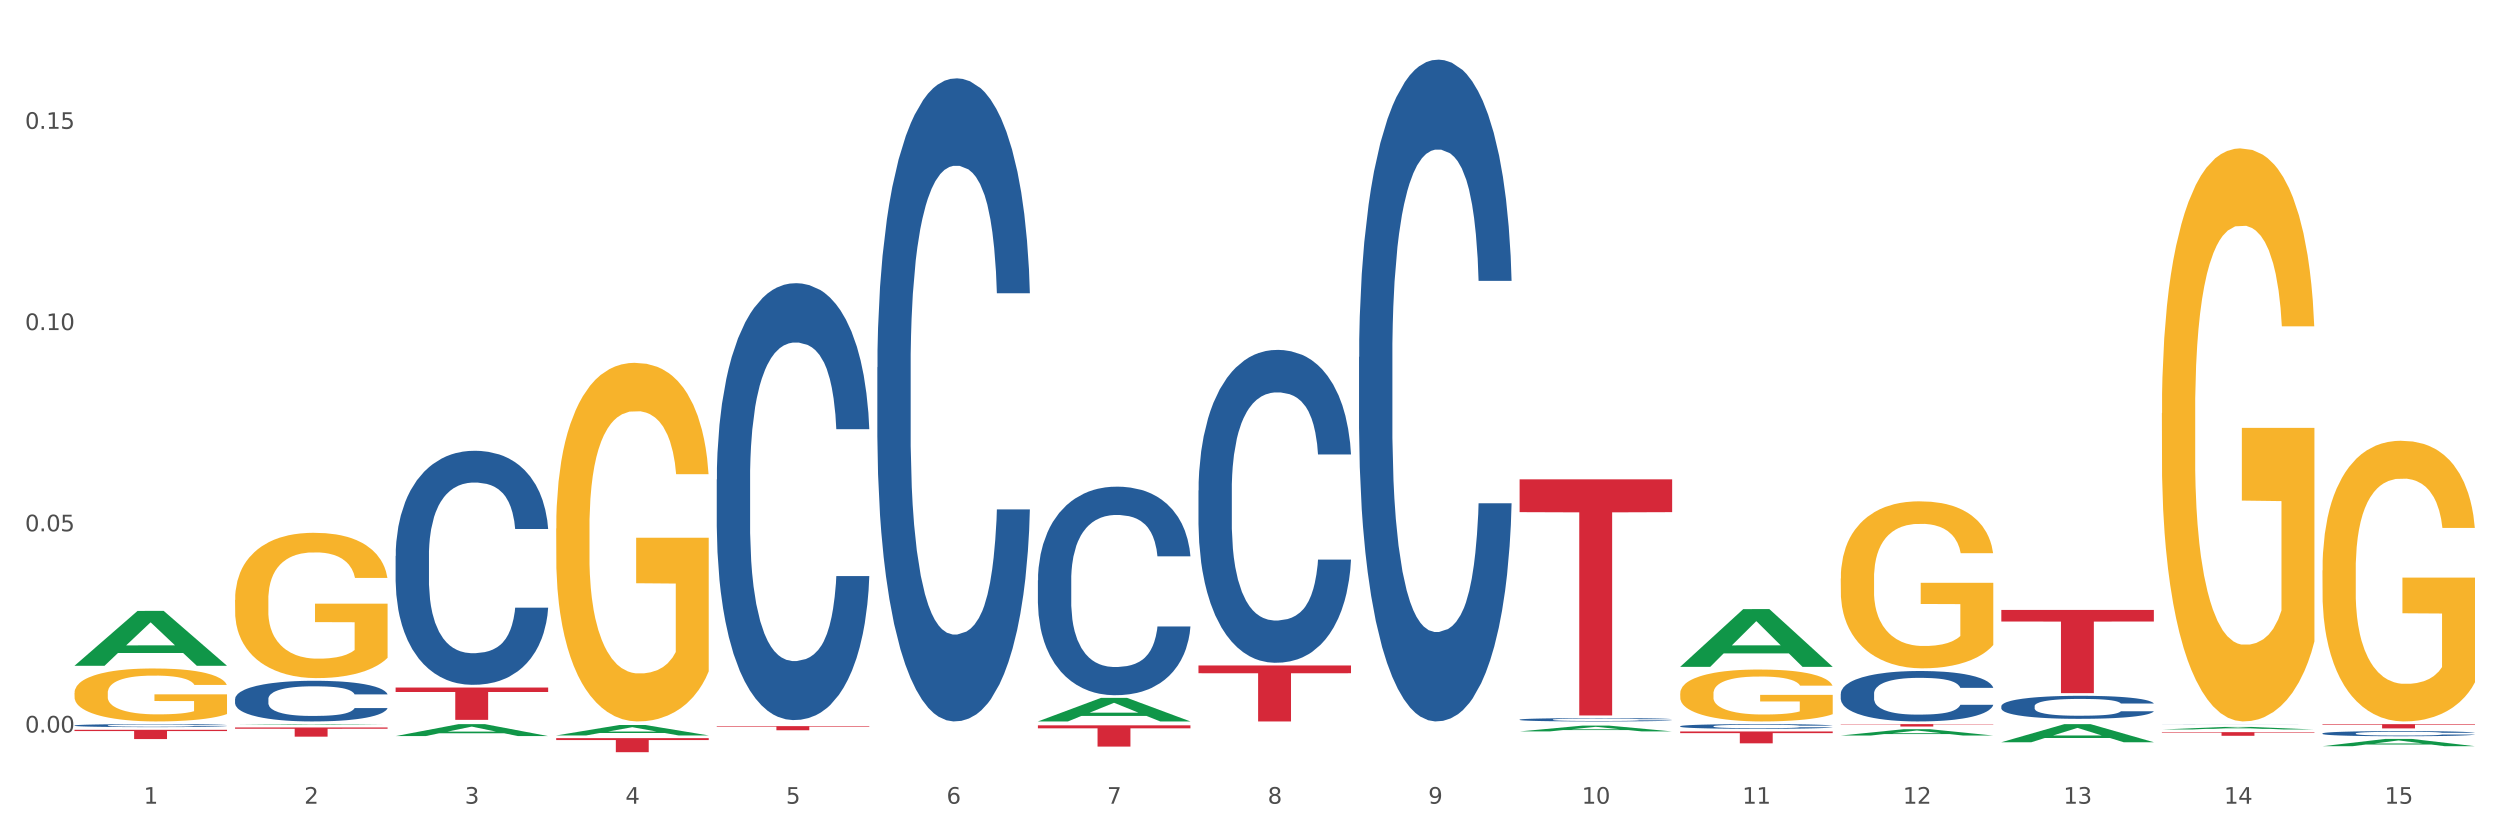 <?xml version="1.0" encoding="utf-8" standalone="no"?>
<!DOCTYPE svg PUBLIC "-//W3C//DTD SVG 1.1//EN"
  "http://www.w3.org/Graphics/SVG/1.1/DTD/svg11.dtd">
<svg xmlns:xlink="http://www.w3.org/1999/xlink" width="1080pt" height="360pt" viewBox="0 0 1080 360" xmlns="http://www.w3.org/2000/svg" version="1.1">
 <rect x="0" y="0" width="1080" height="360" fill="#333333" stroke="none"/>
 <defs>
  <style type="text/css">*{stroke-linejoin: round; stroke-linecap: butt}</style>
 </defs>
 <g id="figure_1">
  <g id="patch_1">
   <path d="M 0 360 
L 1080 360 
L 1080 0 
L 0 0 
z
" style="fill: #ffffff; stroke: #ffffff; stroke-linejoin: miter"/>
  </g>
  <g id="axes_1">
   <g id="matplotlib.axis_1">
    <g id="xtick_1">
     <g id="text_1">
      <!-- 1 -->
      <g style="fill: #4d4d4d" transform="translate(62.07 347.204) scale(0.096 -0.096)">
       <defs>
        <path id="DejaVuSans-31" d="M 794 531 
L 1825 531 
L 1825 4091 
L 703 3866 
L 703 4441 
L 1819 4666 
L 2450 4666 
L 2450 531 
L 3481 531 
L 3481 0 
L 794 0 
L 794 531 
z
" transform="scale(0.016)"/>
       </defs>
       <use xlink:href="#DejaVuSans-31"/>
      </g>
     </g>
    </g>
    <g id="xtick_2">
     <g id="text_2">
      <!-- 2 -->
      <g style="fill: #4d4d4d" transform="translate(131.436 347.204) scale(0.096 -0.096)">
       <defs>
        <path id="DejaVuSans-32" d="M 1228 531 
L 3431 531 
L 3431 0 
L 469 0 
L 469 531 
Q 828 903 1448 1529 
Q 2069 2156 2228 2338 
Q 2531 2678 2651 2914 
Q 2772 3150 2772 3378 
Q 2772 3750 2511 3984 
Q 2250 4219 1831 4219 
Q 1534 4219 1204 4116 
Q 875 4013 500 3803 
L 500 4441 
Q 881 4594 1212 4672 
Q 1544 4750 1819 4750 
Q 2544 4750 2975 4387 
Q 3406 4025 3406 3419 
Q 3406 3131 3298 2873 
Q 3191 2616 2906 2266 
Q 2828 2175 2409 1742 
Q 1991 1309 1228 531 
z
" transform="scale(0.016)"/>
       </defs>
       <use xlink:href="#DejaVuSans-32"/>
      </g>
     </g>
    </g>
    <g id="xtick_3">
     <g id="text_3">
      <!-- 3 -->
      <g style="fill: #4d4d4d" transform="translate(200.802 347.204) scale(0.096 -0.096)">
       <defs>
        <path id="DejaVuSans-33" d="M 2597 2516 
Q 3050 2419 3304 2112 
Q 3559 1806 3559 1356 
Q 3559 666 3084 287 
Q 2609 -91 1734 -91 
Q 1441 -91 1130 -33 
Q 819 25 488 141 
L 488 750 
Q 750 597 1062 519 
Q 1375 441 1716 441 
Q 2309 441 2620 675 
Q 2931 909 2931 1356 
Q 2931 1769 2642 2001 
Q 2353 2234 1838 2234 
L 1294 2234 
L 1294 2753 
L 1863 2753 
Q 2328 2753 2575 2939 
Q 2822 3125 2822 3475 
Q 2822 3834 2567 4026 
Q 2313 4219 1838 4219 
Q 1578 4219 1281 4162 
Q 984 4106 628 3988 
L 628 4550 
Q 988 4650 1302 4700 
Q 1616 4750 1894 4750 
Q 2613 4750 3031 4423 
Q 3450 4097 3450 3541 
Q 3450 3153 3228 2886 
Q 3006 2619 2597 2516 
z
" transform="scale(0.016)"/>
       </defs>
       <use xlink:href="#DejaVuSans-33"/>
      </g>
     </g>
    </g>
    <g id="xtick_4">
     <g id="text_4">
      <!-- 4 -->
      <g style="fill: #4d4d4d" transform="translate(270.169 347.204) scale(0.096 -0.096)">
       <defs>
        <path id="DejaVuSans-34" d="M 2419 4116 
L 825 1625 
L 2419 1625 
L 2419 4116 
z
M 2253 4666 
L 3047 4666 
L 3047 1625 
L 3713 1625 
L 3713 1100 
L 3047 1100 
L 3047 0 
L 2419 0 
L 2419 1100 
L 313 1100 
L 313 1709 
L 2253 4666 
z
" transform="scale(0.016)"/>
       </defs>
       <use xlink:href="#DejaVuSans-34"/>
      </g>
     </g>
    </g>
    <g id="xtick_5">
     <g id="text_5">
      <!-- 5 -->
      <g style="fill: #4d4d4d" transform="translate(339.535 347.204) scale(0.096 -0.096)">
       <defs>
        <path id="DejaVuSans-35" d="M 691 4666 
L 3169 4666 
L 3169 4134 
L 1269 4134 
L 1269 2991 
Q 1406 3038 1543 3061 
Q 1681 3084 1819 3084 
Q 2600 3084 3056 2656 
Q 3513 2228 3513 1497 
Q 3513 744 3044 326 
Q 2575 -91 1722 -91 
Q 1428 -91 1123 -41 
Q 819 9 494 109 
L 494 744 
Q 775 591 1075 516 
Q 1375 441 1709 441 
Q 2250 441 2565 725 
Q 2881 1009 2881 1497 
Q 2881 1984 2565 2268 
Q 2250 2553 1709 2553 
Q 1456 2553 1204 2497 
Q 953 2441 691 2322 
L 691 4666 
z
" transform="scale(0.016)"/>
       </defs>
       <use xlink:href="#DejaVuSans-35"/>
      </g>
     </g>
    </g>
    <g id="xtick_6">
     <g id="text_6">
      <!-- 6 -->
      <g style="fill: #4d4d4d" transform="translate(408.901 347.204) scale(0.096 -0.096)">
       <defs>
        <path id="DejaVuSans-36" d="M 2113 2584 
Q 1688 2584 1439 2293 
Q 1191 2003 1191 1497 
Q 1191 994 1439 701 
Q 1688 409 2113 409 
Q 2538 409 2786 701 
Q 3034 994 3034 1497 
Q 3034 2003 2786 2293 
Q 2538 2584 2113 2584 
z
M 3366 4563 
L 3366 3988 
Q 3128 4100 2886 4159 
Q 2644 4219 2406 4219 
Q 1781 4219 1451 3797 
Q 1122 3375 1075 2522 
Q 1259 2794 1537 2939 
Q 1816 3084 2150 3084 
Q 2853 3084 3261 2657 
Q 3669 2231 3669 1497 
Q 3669 778 3244 343 
Q 2819 -91 2113 -91 
Q 1303 -91 875 529 
Q 447 1150 447 2328 
Q 447 3434 972 4092 
Q 1497 4750 2381 4750 
Q 2619 4750 2861 4703 
Q 3103 4656 3366 4563 
z
" transform="scale(0.016)"/>
       </defs>
       <use xlink:href="#DejaVuSans-36"/>
      </g>
     </g>
    </g>
    <g id="xtick_7">
     <g id="text_7">
      <!-- 7 -->
      <g style="fill: #4d4d4d" transform="translate(478.267 347.204) scale(0.096 -0.096)">
       <defs>
        <path id="DejaVuSans-37" d="M 525 4666 
L 3525 4666 
L 3525 4397 
L 1831 0 
L 1172 0 
L 2766 4134 
L 525 4134 
L 525 4666 
z
" transform="scale(0.016)"/>
       </defs>
       <use xlink:href="#DejaVuSans-37"/>
      </g>
     </g>
    </g>
    <g id="xtick_8">
     <g id="text_8">
      <!-- 8 -->
      <g style="fill: #4d4d4d" transform="translate(547.634 347.204) scale(0.096 -0.096)">
       <defs>
        <path id="DejaVuSans-38" d="M 2034 2216 
Q 1584 2216 1326 1975 
Q 1069 1734 1069 1313 
Q 1069 891 1326 650 
Q 1584 409 2034 409 
Q 2484 409 2743 651 
Q 3003 894 3003 1313 
Q 3003 1734 2745 1975 
Q 2488 2216 2034 2216 
z
M 1403 2484 
Q 997 2584 770 2862 
Q 544 3141 544 3541 
Q 544 4100 942 4425 
Q 1341 4750 2034 4750 
Q 2731 4750 3128 4425 
Q 3525 4100 3525 3541 
Q 3525 3141 3298 2862 
Q 3072 2584 2669 2484 
Q 3125 2378 3379 2068 
Q 3634 1759 3634 1313 
Q 3634 634 3220 271 
Q 2806 -91 2034 -91 
Q 1263 -91 848 271 
Q 434 634 434 1313 
Q 434 1759 690 2068 
Q 947 2378 1403 2484 
z
M 1172 3481 
Q 1172 3119 1398 2916 
Q 1625 2713 2034 2713 
Q 2441 2713 2670 2916 
Q 2900 3119 2900 3481 
Q 2900 3844 2670 4047 
Q 2441 4250 2034 4250 
Q 1625 4250 1398 4047 
Q 1172 3844 1172 3481 
z
" transform="scale(0.016)"/>
       </defs>
       <use xlink:href="#DejaVuSans-38"/>
      </g>
     </g>
    </g>
    <g id="xtick_9">
     <g id="text_9">
      <!-- 9 -->
      <g style="fill: #4d4d4d" transform="translate(617 347.204) scale(0.096 -0.096)">
       <defs>
        <path id="DejaVuSans-39" d="M 703 97 
L 703 672 
Q 941 559 1184 500 
Q 1428 441 1663 441 
Q 2288 441 2617 861 
Q 2947 1281 2994 2138 
Q 2813 1869 2534 1725 
Q 2256 1581 1919 1581 
Q 1219 1581 811 2004 
Q 403 2428 403 3163 
Q 403 3881 828 4315 
Q 1253 4750 1959 4750 
Q 2769 4750 3195 4129 
Q 3622 3509 3622 2328 
Q 3622 1225 3098 567 
Q 2575 -91 1691 -91 
Q 1453 -91 1209 -44 
Q 966 3 703 97 
z
M 1959 2075 
Q 2384 2075 2632 2365 
Q 2881 2656 2881 3163 
Q 2881 3666 2632 3958 
Q 2384 4250 1959 4250 
Q 1534 4250 1286 3958 
Q 1038 3666 1038 3163 
Q 1038 2656 1286 2365 
Q 1534 2075 1959 2075 
z
" transform="scale(0.016)"/>
       </defs>
       <use xlink:href="#DejaVuSans-39"/>
      </g>
     </g>
    </g>
    <g id="xtick_10">
     <g id="text_10">
      <!-- 10 -->
      <g style="fill: #4d4d4d" transform="translate(683.312 347.204) scale(0.096 -0.096)">
       <defs>
        <path id="DejaVuSans-30" d="M 2034 4250 
Q 1547 4250 1301 3770 
Q 1056 3291 1056 2328 
Q 1056 1369 1301 889 
Q 1547 409 2034 409 
Q 2525 409 2770 889 
Q 3016 1369 3016 2328 
Q 3016 3291 2770 3770 
Q 2525 4250 2034 4250 
z
M 2034 4750 
Q 2819 4750 3233 4129 
Q 3647 3509 3647 2328 
Q 3647 1150 3233 529 
Q 2819 -91 2034 -91 
Q 1250 -91 836 529 
Q 422 1150 422 2328 
Q 422 3509 836 4129 
Q 1250 4750 2034 4750 
z
" transform="scale(0.016)"/>
       </defs>
       <use xlink:href="#DejaVuSans-31"/>
       <use xlink:href="#DejaVuSans-30" transform="translate(63.623 0)"/>
      </g>
     </g>
    </g>
    <g id="xtick_11">
     <g id="text_11">
      <!-- 11 -->
      <g style="fill: #4d4d4d" transform="translate(752.678 347.204) scale(0.096 -0.096)">
       <use xlink:href="#DejaVuSans-31"/>
       <use xlink:href="#DejaVuSans-31" transform="translate(63.623 0)"/>
      </g>
     </g>
    </g>
    <g id="xtick_12">
     <g id="text_12">
      <!-- 12 -->
      <g style="fill: #4d4d4d" transform="translate(822.044 347.204) scale(0.096 -0.096)">
       <use xlink:href="#DejaVuSans-31"/>
       <use xlink:href="#DejaVuSans-32" transform="translate(63.623 0)"/>
      </g>
     </g>
    </g>
    <g id="xtick_13">
     <g id="text_13">
      <!-- 13 -->
      <g style="fill: #4d4d4d" transform="translate(891.411 347.204) scale(0.096 -0.096)">
       <use xlink:href="#DejaVuSans-31"/>
       <use xlink:href="#DejaVuSans-33" transform="translate(63.623 0)"/>
      </g>
     </g>
    </g>
    <g id="xtick_14">
     <g id="text_14">
      <!-- 14 -->
      <g style="fill: #4d4d4d" transform="translate(960.777 347.204) scale(0.096 -0.096)">
       <use xlink:href="#DejaVuSans-31"/>
       <use xlink:href="#DejaVuSans-34" transform="translate(63.623 0)"/>
      </g>
     </g>
    </g>
    <g id="xtick_15">
     <g id="text_15">
      <!-- 15 -->
      <g style="fill: #4d4d4d" transform="translate(1030.143 347.204) scale(0.096 -0.096)">
       <use xlink:href="#DejaVuSans-31"/>
       <use xlink:href="#DejaVuSans-35" transform="translate(63.623 0)"/>
      </g>
     </g>
    </g>
    <g id="xtick_16"/>
    <g id="xtick_17"/>
    <g id="xtick_18"/>
    <g id="xtick_19"/>
    <g id="xtick_20"/>
    <g id="xtick_21"/>
    <g id="xtick_22"/>
    <g id="xtick_23"/>
    <g id="xtick_24"/>
    <g id="xtick_25"/>
    <g id="xtick_26"/>
    <g id="xtick_27"/>
    <g id="xtick_28"/>
    <g id="xtick_29"/>
   </g>
   <g id="matplotlib.axis_2">
    <g id="ytick_1">
     <g id="text_16">
      <!-- 0.00 -->
      <g style="fill: #4d4d4d" transform="translate(10.8 316.46) scale(0.096 -0.096)">
       <defs>
        <path id="DejaVuSans-2e" d="M 684 794 
L 1344 794 
L 1344 0 
L 684 0 
L 684 794 
z
" transform="scale(0.016)"/>
       </defs>
       <use xlink:href="#DejaVuSans-30"/>
       <use xlink:href="#DejaVuSans-2e" transform="translate(63.623 0)"/>
       <use xlink:href="#DejaVuSans-30" transform="translate(95.41 0)"/>
       <use xlink:href="#DejaVuSans-30" transform="translate(159.033 0)"/>
      </g>
     </g>
    </g>
    <g id="ytick_2">
     <g id="text_17">
      <!-- 0.05 -->
      <g style="fill: #4d4d4d" transform="translate(10.8 229.525) scale(0.096 -0.096)">
       <use xlink:href="#DejaVuSans-30"/>
       <use xlink:href="#DejaVuSans-2e" transform="translate(63.623 0)"/>
       <use xlink:href="#DejaVuSans-30" transform="translate(95.41 0)"/>
       <use xlink:href="#DejaVuSans-35" transform="translate(159.033 0)"/>
      </g>
     </g>
    </g>
    <g id="ytick_3">
     <g id="text_18">
      <!-- 0.10 -->
      <g style="fill: #4d4d4d" transform="translate(10.8 142.59) scale(0.096 -0.096)">
       <use xlink:href="#DejaVuSans-30"/>
       <use xlink:href="#DejaVuSans-2e" transform="translate(63.623 0)"/>
       <use xlink:href="#DejaVuSans-31" transform="translate(95.41 0)"/>
       <use xlink:href="#DejaVuSans-30" transform="translate(159.033 0)"/>
      </g>
     </g>
    </g>
    <g id="ytick_4">
     <g id="text_19">
      <!-- 0.15 -->
      <g style="fill: #4d4d4d" transform="translate(10.8 55.655) scale(0.096 -0.096)">
       <use xlink:href="#DejaVuSans-30"/>
       <use xlink:href="#DejaVuSans-2e" transform="translate(63.623 0)"/>
       <use xlink:href="#DejaVuSans-31" transform="translate(95.41 0)"/>
       <use xlink:href="#DejaVuSans-35" transform="translate(159.033 0)"/>
      </g>
     </g>
    </g>
    <g id="ytick_5"/>
    <g id="ytick_6"/>
    <g id="ytick_7"/>
   </g>
   <g id="PolyCollection_1">
    <path d="M 32.175 287.584 
L 32.243 287.562 
L 59.417 263.915 
L 70.695 263.893 
L 98.073 287.629 
L 85.029 287.629 
L 79.119 282.101 
L 51.061 282.101 
L 50.857 282.191 
L 45.151 287.629 
L 32.175 287.629 
L 32.175 287.584 
L 54.594 278.803 
L 75.586 278.781 
L 65.192 268.952 
L 65.056 268.907 
L 64.92 268.974 
L 54.526 278.781 
L 54.594 278.803 
L 32.175 287.584 
z
" clip-path="url(#pae9fa4894b)" style="fill: #109648"/>
    <path d="M 309.64 313.686 
L 375.538 313.686 
L 375.538 313.935 
L 349.616 313.936 
L 349.616 315.473 
L 335.406 315.473 
L 335.406 313.936 
L 309.64 313.935 
L 309.64 313.688 
L 309.64 313.686 
z
" clip-path="url(#pae9fa4894b)" style="fill: #d62839"/>
    <path d="M 448.372 313.351 
L 514.27 313.351 
L 514.27 314.626 
L 488.348 314.635 
L 488.348 322.525 
L 474.138 322.525 
L 474.138 314.635 
L 448.372 314.626 
L 448.372 313.36 
L 448.372 313.351 
z
" clip-path="url(#pae9fa4894b)" style="fill: #d62839"/>
    <path d="M 517.739 287.475 
L 583.636 287.475 
L 583.636 290.836 
L 557.715 290.859 
L 557.715 311.665 
L 543.504 311.665 
L 543.504 290.859 
L 517.739 290.836 
L 517.739 287.497 
L 517.739 287.475 
z
" clip-path="url(#pae9fa4894b)" style="fill: #d62839"/>
    <path d="M 32.175 299.353 
L 32.253 299.332 
L 32.253 298.58 
L 32.408 297.932 
L 33.186 296.364 
L 34.353 295.068 
L 35.209 294.379 
L 36.065 293.814 
L 37.076 293.25 
L 38.321 292.665 
L 40.578 291.808 
L 41.978 291.369 
L 43.69 290.909 
L 46.802 290.24 
L 49.058 289.864 
L 51.392 289.55 
L 55.204 289.174 
L 57.694 289.007 
L 60.339 288.881 
L 63.529 288.798 
L 65.941 288.777 
L 71.231 288.84 
L 75.744 289.028 
L 77.922 289.174 
L 80.723 289.425 
L 82.201 289.592 
L 84.613 289.927 
L 87.103 290.365 
L 88.815 290.742 
L 91.382 291.452 
L 93.327 292.163 
L 95.116 293.041 
L 96.05 293.647 
L 96.75 294.211 
L 97.373 294.859 
L 97.995 295.884 
L 83.991 295.884 
L 83.446 295.152 
L 82.59 294.462 
L 81.346 293.793 
L 80.256 293.375 
L 78.389 292.853 
L 76.677 292.518 
L 74.888 292.268 
L 72.71 292.059 
L 70.998 291.954 
L 68.586 291.87 
L 63.84 291.891 
L 60.65 292.059 
L 58.472 292.268 
L 57.071 292.456 
L 55.827 292.665 
L 54.426 292.957 
L 52.792 293.396 
L 51.625 293.793 
L 50.458 294.295 
L 49.525 294.797 
L 48.669 295.382 
L 47.969 296.009 
L 47.424 296.657 
L 46.957 297.451 
L 46.568 298.768 
L 46.568 301.632 
L 46.724 302.28 
L 47.113 303.137 
L 47.58 303.785 
L 48.358 304.558 
L 49.058 305.081 
L 50.381 305.833 
L 51.859 306.46 
L 53.026 306.857 
L 54.193 307.192 
L 56.216 307.651 
L 58.472 308.028 
L 60.417 308.258 
L 63.062 308.467 
L 64.852 308.55 
L 66.408 308.592 
L 70.22 308.592 
L 72.943 308.529 
L 75.977 308.383 
L 78.311 308.195 
L 80.256 307.965 
L 82.435 307.589 
L 83.835 307.233 
L 83.835 302.865 
L 66.719 302.844 
L 66.719 299.939 
L 98.073 299.939 
L 98.073 308.467 
L 96.75 308.906 
L 95.272 309.303 
L 93.716 309.658 
L 91.382 310.097 
L 88.581 310.515 
L 86.091 310.808 
L 83.446 311.059 
L 80.334 311.288 
L 76.288 311.497 
L 73.799 311.581 
L 70.687 311.644 
L 67.03 311.665 
L 63.84 311.623 
L 60.728 311.518 
L 57.461 311.33 
L 54.271 311.059 
L 51.859 310.787 
L 49.447 310.452 
L 46.879 310.013 
L 44.857 309.595 
L 43.301 309.219 
L 41.589 308.738 
L 39.722 308.111 
L 38.321 307.547 
L 37.076 306.962 
L 35.754 306.209 
L 34.82 305.561 
L 33.887 304.746 
L 33.342 304.14 
L 32.72 303.199 
L 32.253 301.882 
L 32.175 299.353 
z
" clip-path="url(#pae9fa4894b)" style="fill: #f7b32b"/>
    <path d="M 1003.302 312.813 
L 1069.2 312.813 
L 1069.2 313.072 
L 1043.278 313.074 
L 1043.278 314.68 
L 1029.068 314.68 
L 1029.068 313.074 
L 1003.302 313.072 
L 1003.302 312.815 
L 1003.302 312.813 
z
" clip-path="url(#pae9fa4894b)" style="fill: #d62839"/>
    <path d="M 933.936 316.291 
L 999.834 316.291 
L 999.834 316.51 
L 973.912 316.511 
L 973.912 317.865 
L 959.702 317.865 
L 959.702 316.511 
L 933.936 316.51 
L 933.936 316.292 
L 933.936 316.291 
z
" clip-path="url(#pae9fa4894b)" style="fill: #d62839"/>
    <path d="M 864.57 263.499 
L 930.468 263.499 
L 930.468 268.493 
L 904.546 268.527 
L 904.546 299.436 
L 890.335 299.436 
L 890.335 268.527 
L 864.57 268.493 
L 864.57 263.533 
L 864.57 263.499 
z
" clip-path="url(#pae9fa4894b)" style="fill: #d62839"/>
    <path d="M 795.203 312.813 
L 861.101 312.813 
L 861.101 312.958 
L 835.179 312.959 
L 835.179 313.861 
L 820.969 313.861 
L 820.969 312.959 
L 795.203 312.958 
L 795.203 312.814 
L 795.203 312.813 
z
" clip-path="url(#pae9fa4894b)" style="fill: #d62839"/>
    <path d="M 725.837 315.997 
L 791.735 315.997 
L 791.735 316.708 
L 765.813 316.712 
L 765.813 321.108 
L 751.603 321.108 
L 751.603 316.712 
L 725.837 316.708 
L 725.837 316.002 
L 725.837 315.997 
z
" clip-path="url(#pae9fa4894b)" style="fill: #d62839"/>
    <path d="M 656.471 207.07 
L 722.369 207.07 
L 722.369 221.244 
L 696.447 221.34 
L 696.447 309.071 
L 682.237 309.071 
L 682.237 221.34 
L 656.471 221.244 
L 656.471 207.165 
L 656.471 207.07 
z
" clip-path="url(#pae9fa4894b)" style="fill: #d62839"/>
    <path d="M 448.372 250.714 
L 448.45 250.632 
L 448.45 248.328 
L 448.684 245.201 
L 449.541 239.441 
L 450.631 235.08 
L 452.501 229.978 
L 453.513 227.839 
L 454.837 225.452 
L 457.564 221.585 
L 460.679 218.294 
L 462.861 216.483 
L 464.496 215.331 
L 468.157 213.274 
L 470.26 212.369 
L 472.441 211.629 
L 474.311 211.135 
L 477.427 210.559 
L 479.919 210.312 
L 482.801 210.23 
L 485.216 210.312 
L 488.41 210.641 
L 493.083 211.629 
L 494.875 212.205 
L 497.289 213.192 
L 499.782 214.509 
L 501.807 215.825 
L 504.144 217.718 
L 506.559 220.186 
L 508.896 223.313 
L 510.531 226.193 
L 511.856 229.238 
L 513.024 232.94 
L 513.881 236.972 
L 514.27 240.346 
L 500.016 240.346 
L 499.626 237.301 
L 498.847 234.01 
L 498.068 231.788 
L 497.212 229.978 
L 495.887 227.921 
L 494.719 226.604 
L 492.772 225.041 
L 490.98 224.054 
L 489.5 223.478 
L 487.709 222.984 
L 483.892 222.49 
L 481.165 222.49 
L 479.452 222.655 
L 477.349 223.066 
L 475.557 223.642 
L 473.454 224.63 
L 471.818 225.699 
L 470.183 227.098 
L 469.248 228.086 
L 467.846 229.896 
L 466.911 231.377 
L 465.665 233.928 
L 464.964 235.738 
L 463.717 240.428 
L 463.172 243.884 
L 462.938 246.271 
L 462.783 248.904 
L 462.783 261.74 
L 463.25 267.5 
L 463.639 269.969 
L 464.263 272.766 
L 465.431 276.387 
L 467.145 279.925 
L 468.936 282.476 
L 470.416 284.039 
L 471.818 285.191 
L 473.22 286.097 
L 474.934 286.919 
L 476.336 287.413 
L 478.439 287.907 
L 480.932 288.154 
L 482.879 288.154 
L 486.852 287.742 
L 488.643 287.331 
L 490.357 286.755 
L 492.226 285.85 
L 493.706 284.862 
L 494.563 284.122 
L 495.965 282.558 
L 497.056 280.913 
L 497.99 279.02 
L 498.614 277.374 
L 499.315 274.906 
L 499.86 272.108 
L 500.016 270.627 
L 514.27 270.627 
L 513.959 273.589 
L 513.413 276.469 
L 512.323 280.337 
L 511.466 282.558 
L 510.142 285.274 
L 508.74 287.578 
L 506.792 290.128 
L 505.001 292.021 
L 503.131 293.667 
L 501.106 295.148 
L 497.445 297.205 
L 496.121 297.781 
L 493.317 298.768 
L 491.136 299.344 
L 487.942 299.92 
L 484.671 300.25 
L 481.243 300.332 
L 478.206 300.167 
L 474.856 299.674 
L 472.753 299.18 
L 470.416 298.439 
L 467.69 297.287 
L 465.119 295.888 
L 462.705 294.243 
L 460.446 292.35 
L 458.343 290.211 
L 455.616 286.673 
L 453.591 283.217 
L 452.111 280.007 
L 451.099 277.292 
L 450.086 273.836 
L 449.541 271.45 
L 448.684 265.69 
L 448.372 260.341 
L 448.372 250.714 
z
" clip-path="url(#pae9fa4894b)" style="fill: #255c99"/>
    <path d="M 32.175 313.398 
L 32.253 313.397 
L 32.253 313.364 
L 32.487 313.318 
L 33.343 313.235 
L 34.434 313.172 
L 36.303 313.098 
L 37.316 313.067 
L 38.64 313.033 
L 41.366 312.977 
L 44.482 312.929 
L 46.663 312.903 
L 48.299 312.887 
L 51.96 312.857 
L 54.063 312.844 
L 56.244 312.833 
L 58.114 312.826 
L 61.229 312.818 
L 63.722 312.814 
L 66.604 312.813 
L 69.019 312.814 
L 72.212 312.819 
L 76.886 312.833 
L 78.677 312.841 
L 81.092 312.856 
L 83.585 312.875 
L 85.61 312.894 
L 87.947 312.921 
L 90.361 312.957 
L 92.698 313.002 
L 94.334 313.044 
L 95.658 313.088 
L 96.827 313.141 
L 97.683 313.199 
L 98.073 313.248 
L 83.818 313.248 
L 83.429 313.204 
L 82.65 313.157 
L 81.871 313.124 
L 81.014 313.098 
L 79.69 313.069 
L 78.522 313.05 
L 76.574 313.027 
L 74.783 313.013 
L 73.303 313.004 
L 71.511 312.997 
L 67.694 312.99 
L 64.968 312.99 
L 63.255 312.992 
L 61.151 312.998 
L 59.36 313.007 
L 57.257 313.021 
L 55.621 313.036 
L 53.985 313.057 
L 53.05 313.071 
L 51.648 313.097 
L 50.714 313.119 
L 49.467 313.155 
L 48.766 313.182 
L 47.52 313.249 
L 46.975 313.299 
L 46.741 313.334 
L 46.585 313.372 
L 46.585 313.557 
L 47.053 313.641 
L 47.442 313.676 
L 48.065 313.717 
L 49.234 313.769 
L 50.947 313.82 
L 52.739 313.857 
L 54.219 313.88 
L 55.621 313.896 
L 57.023 313.909 
L 58.737 313.921 
L 60.139 313.928 
L 62.242 313.936 
L 64.734 313.939 
L 66.682 313.939 
L 70.654 313.933 
L 72.446 313.927 
L 74.16 313.919 
L 76.029 313.906 
L 77.509 313.892 
L 78.366 313.881 
L 79.768 313.858 
L 80.858 313.835 
L 81.793 313.807 
L 82.416 313.783 
L 83.117 313.748 
L 83.663 313.707 
L 83.818 313.686 
L 98.073 313.686 
L 97.761 313.729 
L 97.216 313.77 
L 96.126 313.826 
L 95.269 313.858 
L 93.945 313.898 
L 92.542 313.931 
L 90.595 313.968 
L 88.804 313.995 
L 86.934 314.019 
L 84.909 314.04 
L 81.248 314.07 
L 79.924 314.078 
L 77.12 314.093 
L 74.939 314.101 
L 71.745 314.109 
L 68.473 314.114 
L 65.046 314.115 
L 62.008 314.113 
L 58.659 314.106 
L 56.556 314.099 
L 54.219 314.088 
L 51.493 314.071 
L 48.922 314.051 
L 46.507 314.027 
L 44.248 314 
L 42.145 313.969 
L 39.419 313.918 
L 37.394 313.868 
L 35.914 313.821 
L 34.901 313.782 
L 33.889 313.732 
L 33.343 313.698 
L 32.487 313.614 
L 32.175 313.537 
L 32.175 313.398 
z
" clip-path="url(#pae9fa4894b)" style="fill: #255c99"/>
    <path d="M 170.907 240.166 
L 170.985 240.073 
L 170.985 237.488 
L 171.219 233.978 
L 172.076 227.514 
L 173.166 222.62 
L 175.036 216.894 
L 176.048 214.493 
L 177.373 211.815 
L 180.099 207.474 
L 183.215 203.781 
L 185.396 201.749 
L 187.031 200.456 
L 190.692 198.147 
L 192.796 197.132 
L 194.977 196.3 
L 196.846 195.746 
L 199.962 195.1 
L 202.454 194.823 
L 205.336 194.73 
L 207.751 194.823 
L 210.945 195.192 
L 215.618 196.3 
L 217.41 196.947 
L 219.825 198.055 
L 222.317 199.533 
L 224.342 201.01 
L 226.679 203.134 
L 229.094 205.905 
L 231.431 209.414 
L 233.066 212.646 
L 234.391 216.063 
L 235.559 220.218 
L 236.416 224.744 
L 236.805 228.53 
L 222.551 228.53 
L 222.161 225.113 
L 221.382 221.419 
L 220.604 218.926 
L 219.747 216.894 
L 218.422 214.585 
L 217.254 213.108 
L 215.307 211.353 
L 213.515 210.245 
L 212.035 209.598 
L 210.244 209.044 
L 206.427 208.49 
L 203.701 208.49 
L 201.987 208.675 
L 199.884 209.137 
L 198.092 209.783 
L 195.989 210.891 
L 194.353 212.092 
L 192.718 213.662 
L 191.783 214.77 
L 190.381 216.802 
L 189.446 218.464 
L 188.2 221.327 
L 187.499 223.358 
L 186.252 228.622 
L 185.707 232.501 
L 185.474 235.179 
L 185.318 238.134 
L 185.318 252.54 
L 185.785 259.005 
L 186.175 261.775 
L 186.798 264.915 
L 187.966 268.978 
L 189.68 272.949 
L 191.471 275.812 
L 192.951 277.566 
L 194.353 278.859 
L 195.755 279.875 
L 197.469 280.799 
L 198.871 281.353 
L 200.974 281.907 
L 203.467 282.184 
L 205.414 282.184 
L 209.387 281.722 
L 211.178 281.26 
L 212.892 280.614 
L 214.761 279.598 
L 216.241 278.49 
L 217.098 277.659 
L 218.5 275.904 
L 219.591 274.057 
L 220.526 271.933 
L 221.149 270.086 
L 221.85 267.316 
L 222.395 264.176 
L 222.551 262.514 
L 236.805 262.514 
L 236.494 265.838 
L 235.949 269.07 
L 234.858 273.411 
L 234.001 275.904 
L 232.677 278.952 
L 231.275 281.537 
L 229.328 284.4 
L 227.536 286.524 
L 225.667 288.371 
L 223.641 290.033 
L 219.98 292.342 
L 218.656 292.989 
L 215.852 294.097 
L 213.671 294.743 
L 210.477 295.39 
L 207.206 295.759 
L 203.779 295.851 
L 200.741 295.667 
L 197.391 295.113 
L 195.288 294.558 
L 192.951 293.727 
L 190.225 292.434 
L 187.655 290.865 
L 185.24 289.018 
L 182.981 286.894 
L 180.878 284.493 
L 178.152 280.522 
L 176.126 276.643 
L 174.646 273.041 
L 173.634 269.994 
L 172.621 266.115 
L 172.076 263.437 
L 171.219 256.973 
L 170.907 250.97 
L 170.907 240.166 
z
" clip-path="url(#pae9fa4894b)" style="fill: #255c99"/>
    <path d="M 309.64 207.138 
L 309.718 206.966 
L 309.718 202.139 
L 309.951 195.589 
L 310.808 183.523 
L 311.899 174.387 
L 313.768 163.7 
L 314.781 159.218 
L 316.105 154.219 
L 318.831 146.117 
L 321.947 139.222 
L 324.128 135.43 
L 325.764 133.017 
L 329.425 128.707 
L 331.528 126.811 
L 333.709 125.26 
L 335.578 124.226 
L 338.694 123.019 
L 341.187 122.502 
L 344.069 122.329 
L 346.484 122.502 
L 349.677 123.191 
L 354.351 125.26 
L 356.142 126.466 
L 358.557 128.535 
L 361.05 131.293 
L 363.075 134.051 
L 365.412 138.016 
L 367.826 143.187 
L 370.163 149.737 
L 371.799 155.77 
L 373.123 162.148 
L 374.291 169.905 
L 375.148 178.351 
L 375.538 185.419 
L 361.283 185.419 
L 360.894 179.041 
L 360.115 172.146 
L 359.336 167.492 
L 358.479 163.7 
L 357.155 159.39 
L 355.987 156.632 
L 354.039 153.357 
L 352.248 151.288 
L 350.768 150.082 
L 348.976 149.048 
L 345.159 148.013 
L 342.433 148.013 
L 340.719 148.358 
L 338.616 149.22 
L 336.825 150.427 
L 334.722 152.495 
L 333.086 154.736 
L 331.45 157.666 
L 330.515 159.735 
L 329.113 163.527 
L 328.179 166.63 
L 326.932 171.974 
L 326.231 175.766 
L 324.985 185.591 
L 324.44 192.831 
L 324.206 197.83 
L 324.05 203.346 
L 324.05 230.236 
L 324.518 242.303 
L 324.907 247.474 
L 325.53 253.335 
L 326.699 260.919 
L 328.412 268.331 
L 330.204 273.675 
L 331.684 276.95 
L 333.086 279.363 
L 334.488 281.259 
L 336.202 282.983 
L 337.604 284.017 
L 339.707 285.052 
L 342.199 285.569 
L 344.147 285.569 
L 348.119 284.707 
L 349.911 283.845 
L 351.624 282.638 
L 353.494 280.742 
L 354.974 278.674 
L 355.831 277.122 
L 357.233 273.847 
L 358.323 270.4 
L 359.258 266.435 
L 359.881 262.988 
L 360.582 257.816 
L 361.127 251.956 
L 361.283 248.853 
L 375.538 248.853 
L 375.226 255.058 
L 374.681 261.092 
L 373.59 269.193 
L 372.734 273.847 
L 371.409 279.536 
L 370.007 284.362 
L 368.06 289.706 
L 366.268 293.67 
L 364.399 297.118 
L 362.374 300.221 
L 358.713 304.53 
L 357.389 305.737 
L 354.584 307.805 
L 352.403 309.012 
L 349.21 310.218 
L 345.938 310.908 
L 342.511 311.08 
L 339.473 310.736 
L 336.124 309.701 
L 334.021 308.667 
L 331.684 307.116 
L 328.957 304.702 
L 326.387 301.772 
L 323.972 298.325 
L 321.713 294.36 
L 319.61 289.878 
L 316.884 282.466 
L 314.859 275.226 
L 313.379 268.504 
L 312.366 262.815 
L 311.354 255.576 
L 310.808 250.577 
L 309.951 238.51 
L 309.64 227.306 
L 309.64 207.138 
z
" clip-path="url(#pae9fa4894b)" style="fill: #255c99"/>
    <path d="M 1003.302 316.829 
L 1003.38 316.827 
L 1003.38 316.77 
L 1003.614 316.693 
L 1004.47 316.551 
L 1005.561 316.443 
L 1007.43 316.317 
L 1008.443 316.264 
L 1009.767 316.205 
L 1012.494 316.109 
L 1015.609 316.028 
L 1017.79 315.983 
L 1019.426 315.954 
L 1023.087 315.904 
L 1025.19 315.881 
L 1027.371 315.863 
L 1029.241 315.851 
L 1032.356 315.836 
L 1034.849 315.83 
L 1037.731 315.828 
L 1040.146 315.83 
L 1043.339 315.838 
L 1048.013 315.863 
L 1049.805 315.877 
L 1052.219 315.902 
L 1054.712 315.934 
L 1056.737 315.967 
L 1059.074 316.013 
L 1061.489 316.075 
L 1063.825 316.152 
L 1065.461 316.223 
L 1066.785 316.298 
L 1067.954 316.39 
L 1068.811 316.49 
L 1069.2 316.573 
L 1054.945 316.573 
L 1054.556 316.498 
L 1053.777 316.416 
L 1052.998 316.361 
L 1052.141 316.317 
L 1050.817 316.266 
L 1049.649 316.233 
L 1047.701 316.195 
L 1045.91 316.17 
L 1044.43 316.156 
L 1042.638 316.144 
L 1038.822 316.132 
L 1036.095 316.132 
L 1034.382 316.136 
L 1032.278 316.146 
L 1030.487 316.16 
L 1028.384 316.184 
L 1026.748 316.211 
L 1025.112 316.245 
L 1024.178 316.27 
L 1022.775 316.315 
L 1021.841 316.351 
L 1020.594 316.414 
L 1019.893 316.459 
L 1018.647 316.575 
L 1018.102 316.661 
L 1017.868 316.72 
L 1017.712 316.785 
L 1017.712 317.102 
L 1018.18 317.245 
L 1018.569 317.306 
L 1019.192 317.375 
L 1020.361 317.464 
L 1022.074 317.552 
L 1023.866 317.615 
L 1025.346 317.654 
L 1026.748 317.682 
L 1028.15 317.705 
L 1029.864 317.725 
L 1031.266 317.737 
L 1033.369 317.749 
L 1035.862 317.755 
L 1037.809 317.755 
L 1041.781 317.745 
L 1043.573 317.735 
L 1045.287 317.721 
L 1047.156 317.698 
L 1048.636 317.674 
L 1049.493 317.656 
L 1050.895 317.617 
L 1051.986 317.576 
L 1052.92 317.529 
L 1053.543 317.489 
L 1054.244 317.428 
L 1054.79 317.359 
L 1054.945 317.322 
L 1069.2 317.322 
L 1068.888 317.395 
L 1068.343 317.466 
L 1067.253 317.562 
L 1066.396 317.617 
L 1065.072 317.684 
L 1063.67 317.741 
L 1061.722 317.804 
L 1059.931 317.851 
L 1058.061 317.892 
L 1056.036 317.928 
L 1052.375 317.979 
L 1051.051 317.993 
L 1048.247 318.018 
L 1046.066 318.032 
L 1042.872 318.046 
L 1039.6 318.055 
L 1036.173 318.057 
L 1033.135 318.052 
L 1029.786 318.04 
L 1027.683 318.028 
L 1025.346 318.01 
L 1022.62 317.981 
L 1020.049 317.947 
L 1017.634 317.906 
L 1015.376 317.859 
L 1013.272 317.806 
L 1010.546 317.719 
L 1008.521 317.633 
L 1007.041 317.554 
L 1006.028 317.487 
L 1005.016 317.401 
L 1004.47 317.342 
L 1003.614 317.2 
L 1003.302 317.068 
L 1003.302 316.829 
z
" clip-path="url(#pae9fa4894b)" style="fill: #255c99"/>
    <path d="M 933.936 312.841 
L 934.014 312.841 
L 934.014 312.84 
L 934.247 312.837 
L 935.104 312.833 
L 936.195 312.83 
L 938.064 312.827 
L 939.077 312.825 
L 940.401 312.824 
L 943.127 312.821 
L 946.243 312.819 
L 948.424 312.817 
L 950.06 312.816 
L 953.721 312.815 
L 955.824 312.814 
L 958.005 312.814 
L 959.874 312.814 
L 962.99 312.813 
L 965.483 312.813 
L 968.365 312.813 
L 970.779 312.813 
L 973.973 312.813 
L 978.647 312.814 
L 980.438 312.814 
L 982.853 312.815 
L 985.346 312.816 
L 987.371 312.817 
L 989.708 312.818 
L 992.122 312.82 
L 994.459 312.822 
L 996.095 312.824 
L 997.419 312.826 
L 998.587 312.829 
L 999.444 312.832 
L 999.834 312.834 
L 985.579 312.834 
L 985.19 312.832 
L 984.411 312.83 
L 983.632 312.828 
L 982.775 312.827 
L 981.451 312.825 
L 980.283 312.824 
L 978.335 312.823 
L 976.544 312.823 
L 975.064 312.822 
L 973.272 312.822 
L 969.455 312.822 
L 966.729 312.822 
L 965.015 312.822 
L 962.912 312.822 
L 961.121 312.822 
L 959.018 312.823 
L 957.382 312.824 
L 955.746 312.825 
L 954.811 312.825 
L 953.409 312.827 
L 952.475 312.828 
L 951.228 312.83 
L 950.527 312.831 
L 949.281 312.834 
L 948.736 312.837 
L 948.502 312.838 
L 948.346 312.84 
L 948.346 312.849 
L 948.814 312.853 
L 949.203 312.855 
L 949.826 312.857 
L 950.995 312.859 
L 952.708 312.862 
L 954.5 312.864 
L 955.98 312.865 
L 957.382 312.866 
L 958.784 312.866 
L 960.498 312.867 
L 961.9 312.867 
L 964.003 312.868 
L 966.495 312.868 
L 968.443 312.868 
L 972.415 312.867 
L 974.207 312.867 
L 975.92 312.867 
L 977.79 312.866 
L 979.27 312.865 
L 980.127 312.865 
L 981.529 312.864 
L 982.619 312.863 
L 983.554 312.861 
L 984.177 312.86 
L 984.878 312.858 
L 985.423 312.856 
L 985.579 312.855 
L 999.834 312.855 
L 999.522 312.857 
L 998.977 312.859 
L 997.886 312.862 
L 997.03 312.864 
L 995.705 312.866 
L 994.303 312.867 
L 992.356 312.869 
L 990.564 312.87 
L 988.695 312.872 
L 986.67 312.873 
L 983.009 312.874 
L 981.685 312.874 
L 978.88 312.875 
L 976.699 312.876 
L 973.506 312.876 
L 970.234 312.876 
L 966.807 312.876 
L 963.769 312.876 
L 960.42 312.876 
L 958.317 312.875 
L 955.98 312.875 
L 953.253 312.874 
L 950.683 312.873 
L 948.268 312.872 
L 946.009 312.871 
L 943.906 312.869 
L 941.18 312.867 
L 939.155 312.864 
L 937.675 312.862 
L 936.662 312.86 
L 935.65 312.858 
L 935.104 312.856 
L 934.247 312.852 
L 933.936 312.848 
L 933.936 312.841 
z
" clip-path="url(#pae9fa4894b)" style="fill: #255c99"/>
    <path d="M 864.57 305.058 
L 864.648 305.049 
L 864.648 304.794 
L 864.881 304.449 
L 865.738 303.812 
L 866.829 303.33 
L 868.698 302.767 
L 869.711 302.53 
L 871.035 302.267 
L 873.761 301.839 
L 876.877 301.475 
L 879.058 301.275 
L 880.694 301.148 
L 884.355 300.921 
L 886.458 300.821 
L 888.639 300.739 
L 890.508 300.684 
L 893.624 300.621 
L 896.117 300.593 
L 898.999 300.584 
L 901.413 300.593 
L 904.607 300.63 
L 909.281 300.739 
L 911.072 300.803 
L 913.487 300.912 
L 915.979 301.057 
L 918.005 301.203 
L 920.341 301.412 
L 922.756 301.685 
L 925.093 302.03 
L 926.729 302.348 
L 928.053 302.685 
L 929.221 303.094 
L 930.078 303.54 
L 930.468 303.912 
L 916.213 303.912 
L 915.824 303.576 
L 915.045 303.212 
L 914.266 302.967 
L 913.409 302.767 
L 912.085 302.539 
L 910.916 302.394 
L 908.969 302.221 
L 907.177 302.112 
L 905.697 302.048 
L 903.906 301.994 
L 900.089 301.939 
L 897.363 301.939 
L 895.649 301.957 
L 893.546 302.003 
L 891.754 302.067 
L 889.651 302.176 
L 888.016 302.294 
L 886.38 302.448 
L 885.445 302.558 
L 884.043 302.758 
L 883.108 302.921 
L 881.862 303.203 
L 881.161 303.403 
L 879.915 303.921 
L 879.369 304.303 
L 879.136 304.567 
L 878.98 304.858 
L 878.98 306.277 
L 879.447 306.913 
L 879.837 307.186 
L 880.46 307.495 
L 881.628 307.895 
L 883.342 308.286 
L 885.134 308.568 
L 886.614 308.741 
L 888.016 308.868 
L 889.418 308.968 
L 891.131 309.059 
L 892.533 309.113 
L 894.637 309.168 
L 897.129 309.195 
L 899.076 309.195 
L 903.049 309.15 
L 904.841 309.104 
L 906.554 309.041 
L 908.424 308.941 
L 909.904 308.832 
L 910.76 308.75 
L 912.163 308.577 
L 913.253 308.395 
L 914.188 308.186 
L 914.811 308.004 
L 915.512 307.731 
L 916.057 307.422 
L 916.213 307.259 
L 930.468 307.259 
L 930.156 307.586 
L 929.611 307.904 
L 928.52 308.331 
L 927.663 308.577 
L 926.339 308.877 
L 924.937 309.132 
L 922.99 309.414 
L 921.198 309.623 
L 919.329 309.805 
L 917.304 309.968 
L 913.643 310.196 
L 912.318 310.259 
L 909.514 310.368 
L 907.333 310.432 
L 904.14 310.496 
L 900.868 310.532 
L 897.441 310.541 
L 894.403 310.523 
L 891.053 310.468 
L 888.95 310.414 
L 886.614 310.332 
L 883.887 310.205 
L 881.317 310.05 
L 878.902 309.868 
L 876.643 309.659 
L 874.54 309.423 
L 871.814 309.032 
L 869.789 308.65 
L 868.309 308.295 
L 867.296 307.995 
L 866.283 307.613 
L 865.738 307.349 
L 864.881 306.713 
L 864.57 306.122 
L 864.57 305.058 
z
" clip-path="url(#pae9fa4894b)" style="fill: #255c99"/>
    <path d="M 795.203 299.664 
L 795.281 299.644 
L 795.281 299.086 
L 795.515 298.33 
L 796.372 296.937 
L 797.462 295.882 
L 799.332 294.648 
L 800.344 294.131 
L 801.669 293.554 
L 804.395 292.618 
L 807.511 291.822 
L 809.692 291.384 
L 811.327 291.106 
L 814.988 290.608 
L 817.092 290.389 
L 819.273 290.21 
L 821.142 290.091 
L 824.258 289.951 
L 826.75 289.892 
L 829.632 289.872 
L 832.047 289.892 
L 835.241 289.971 
L 839.914 290.21 
L 841.706 290.349 
L 844.121 290.588 
L 846.613 290.907 
L 848.638 291.225 
L 850.975 291.683 
L 853.39 292.28 
L 855.727 293.036 
L 857.362 293.733 
L 858.687 294.469 
L 859.855 295.365 
L 860.712 296.34 
L 861.101 297.156 
L 846.847 297.156 
L 846.457 296.42 
L 845.678 295.623 
L 844.899 295.086 
L 844.043 294.648 
L 842.718 294.151 
L 841.55 293.832 
L 839.603 293.454 
L 837.811 293.215 
L 836.331 293.076 
L 834.54 292.957 
L 830.723 292.837 
L 827.997 292.837 
L 826.283 292.877 
L 824.18 292.976 
L 822.388 293.116 
L 820.285 293.355 
L 818.649 293.613 
L 817.014 293.952 
L 816.079 294.191 
L 814.677 294.628 
L 813.742 294.987 
L 812.496 295.604 
L 811.795 296.041 
L 810.548 297.176 
L 810.003 298.012 
L 809.77 298.589 
L 809.614 299.226 
L 809.614 302.331 
L 810.081 303.724 
L 810.471 304.321 
L 811.094 304.997 
L 812.262 305.873 
L 813.976 306.729 
L 815.767 307.346 
L 817.247 307.724 
L 818.649 308.003 
L 820.051 308.222 
L 821.765 308.421 
L 823.167 308.54 
L 825.27 308.659 
L 827.763 308.719 
L 829.71 308.719 
L 833.683 308.62 
L 835.474 308.52 
L 837.188 308.381 
L 839.057 308.162 
L 840.537 307.923 
L 841.394 307.744 
L 842.796 307.366 
L 843.887 306.968 
L 844.822 306.51 
L 845.445 306.112 
L 846.146 305.515 
L 846.691 304.838 
L 846.847 304.48 
L 861.101 304.48 
L 860.79 305.196 
L 860.245 305.893 
L 859.154 306.828 
L 858.297 307.366 
L 856.973 308.023 
L 855.571 308.58 
L 853.624 309.197 
L 851.832 309.655 
L 849.963 310.053 
L 847.937 310.411 
L 844.276 310.908 
L 842.952 311.048 
L 840.148 311.287 
L 837.967 311.426 
L 834.773 311.565 
L 831.502 311.645 
L 828.074 311.665 
L 825.037 311.625 
L 821.687 311.505 
L 819.584 311.386 
L 817.247 311.207 
L 814.521 310.928 
L 811.951 310.59 
L 809.536 310.192 
L 807.277 309.734 
L 805.174 309.217 
L 802.448 308.361 
L 800.422 307.525 
L 798.942 306.749 
L 797.93 306.092 
L 796.917 305.256 
L 796.372 304.679 
L 795.515 303.286 
L 795.203 301.992 
L 795.203 299.664 
z
" clip-path="url(#pae9fa4894b)" style="fill: #255c99"/>
    <path d="M 725.837 313.728 
L 725.915 313.726 
L 725.915 313.674 
L 726.149 313.603 
L 727.006 313.473 
L 728.096 313.375 
L 729.966 313.259 
L 730.978 313.211 
L 732.302 313.157 
L 735.029 313.07 
L 738.144 312.995 
L 740.325 312.954 
L 741.961 312.928 
L 745.622 312.882 
L 747.725 312.861 
L 749.906 312.845 
L 751.776 312.833 
L 754.891 312.82 
L 757.384 312.815 
L 760.266 312.813 
L 762.681 312.815 
L 765.874 312.822 
L 770.548 312.845 
L 772.34 312.858 
L 774.754 312.88 
L 777.247 312.91 
L 779.272 312.939 
L 781.609 312.982 
L 784.024 313.038 
L 786.36 313.109 
L 787.996 313.174 
L 789.32 313.242 
L 790.489 313.326 
L 791.346 313.417 
L 791.735 313.494 
L 777.481 313.494 
L 777.091 313.425 
L 776.312 313.35 
L 775.533 313.3 
L 774.676 313.259 
L 773.352 313.213 
L 772.184 313.183 
L 770.237 313.148 
L 768.445 313.125 
L 766.965 313.112 
L 765.173 313.101 
L 761.357 313.09 
L 758.63 313.09 
L 756.917 313.094 
L 754.814 313.103 
L 753.022 313.116 
L 750.919 313.138 
L 749.283 313.163 
L 747.647 313.194 
L 746.713 313.216 
L 745.311 313.257 
L 744.376 313.291 
L 743.13 313.348 
L 742.429 313.389 
L 741.182 313.495 
L 740.637 313.573 
L 740.403 313.627 
L 740.248 313.687 
L 740.248 313.977 
L 740.715 314.107 
L 741.104 314.163 
L 741.727 314.226 
L 742.896 314.308 
L 744.61 314.388 
L 746.401 314.446 
L 747.881 314.481 
L 749.283 314.507 
L 750.685 314.528 
L 752.399 314.546 
L 753.801 314.557 
L 755.904 314.568 
L 758.397 314.574 
L 760.344 314.574 
L 764.317 314.565 
L 766.108 314.555 
L 767.822 314.542 
L 769.691 314.522 
L 771.171 314.5 
L 772.028 314.483 
L 773.43 314.448 
L 774.521 314.41 
L 775.455 314.368 
L 776.079 314.33 
L 776.78 314.275 
L 777.325 314.211 
L 777.481 314.178 
L 791.735 314.178 
L 791.424 314.245 
L 790.878 314.31 
L 789.788 314.397 
L 788.931 314.448 
L 787.607 314.509 
L 786.205 314.561 
L 784.257 314.619 
L 782.466 314.661 
L 780.596 314.699 
L 778.571 314.732 
L 774.91 314.779 
L 773.586 314.792 
L 770.782 314.814 
L 768.601 314.827 
L 765.407 314.84 
L 762.136 314.847 
L 758.708 314.849 
L 755.67 314.846 
L 752.321 314.834 
L 750.218 314.823 
L 747.881 314.806 
L 745.155 314.78 
L 742.584 314.749 
L 740.17 314.712 
L 737.911 314.669 
L 735.808 314.62 
L 733.081 314.541 
L 731.056 314.462 
L 729.576 314.39 
L 728.563 314.329 
L 727.551 314.25 
L 727.006 314.196 
L 726.149 314.066 
L 725.837 313.945 
L 725.837 313.728 
z
" clip-path="url(#pae9fa4894b)" style="fill: #255c99"/>
    <path d="M 656.471 310.869 
L 656.549 310.867 
L 656.549 310.83 
L 656.783 310.78 
L 657.639 310.688 
L 658.73 310.618 
L 660.599 310.536 
L 661.612 310.502 
L 662.936 310.463 
L 665.662 310.401 
L 668.778 310.348 
L 670.959 310.319 
L 672.595 310.301 
L 676.256 310.268 
L 678.359 310.253 
L 680.54 310.242 
L 682.41 310.234 
L 685.525 310.224 
L 688.018 310.22 
L 690.9 310.219 
L 693.315 310.22 
L 696.508 310.226 
L 701.182 310.242 
L 702.973 310.251 
L 705.388 310.267 
L 707.881 310.288 
L 709.906 310.309 
L 712.243 310.339 
L 714.657 310.379 
L 716.994 310.429 
L 718.63 310.475 
L 719.954 310.524 
L 721.123 310.583 
L 721.979 310.648 
L 722.369 310.702 
L 708.114 310.702 
L 707.725 310.653 
L 706.946 310.601 
L 706.167 310.565 
L 705.31 310.536 
L 703.986 310.503 
L 702.818 310.482 
L 700.87 310.457 
L 699.079 310.441 
L 697.599 310.432 
L 695.807 310.424 
L 691.99 310.416 
L 689.264 310.416 
L 687.55 310.418 
L 685.447 310.425 
L 683.656 310.434 
L 681.553 310.45 
L 679.917 310.467 
L 678.281 310.49 
L 677.346 310.506 
L 675.944 310.535 
L 675.01 310.558 
L 673.763 310.599 
L 673.062 310.628 
L 671.816 310.704 
L 671.271 310.759 
L 671.037 310.797 
L 670.881 310.84 
L 670.881 311.046 
L 671.349 311.138 
L 671.738 311.178 
L 672.361 311.222 
L 673.53 311.281 
L 675.243 311.337 
L 677.035 311.378 
L 678.515 311.403 
L 679.917 311.422 
L 681.319 311.436 
L 683.033 311.449 
L 684.435 311.457 
L 686.538 311.465 
L 689.03 311.469 
L 690.978 311.469 
L 694.95 311.463 
L 696.742 311.456 
L 698.456 311.447 
L 700.325 311.432 
L 701.805 311.416 
L 702.662 311.405 
L 704.064 311.38 
L 705.154 311.353 
L 706.089 311.323 
L 706.712 311.296 
L 707.413 311.257 
L 707.959 311.212 
L 708.114 311.188 
L 722.369 311.188 
L 722.057 311.236 
L 721.512 311.282 
L 720.422 311.344 
L 719.565 311.38 
L 718.241 311.423 
L 716.838 311.46 
L 714.891 311.501 
L 713.1 311.531 
L 711.23 311.558 
L 709.205 311.582 
L 705.544 311.615 
L 704.22 311.624 
L 701.416 311.64 
L 699.235 311.649 
L 696.041 311.658 
L 692.769 311.663 
L 689.342 311.665 
L 686.304 311.662 
L 682.955 311.654 
L 680.852 311.646 
L 678.515 311.634 
L 675.789 311.616 
L 673.218 311.593 
L 670.803 311.567 
L 668.544 311.537 
L 666.441 311.502 
L 663.715 311.446 
L 661.69 311.39 
L 660.21 311.339 
L 659.197 311.295 
L 658.185 311.24 
L 657.639 311.201 
L 656.783 311.109 
L 656.471 311.023 
L 656.471 310.869 
z
" clip-path="url(#pae9fa4894b)" style="fill: #255c99"/>
    <path d="M 587.105 154.221 
L 587.183 153.96 
L 587.183 146.649 
L 587.416 136.727 
L 588.273 118.45 
L 589.364 104.612 
L 591.233 88.424 
L 592.246 81.635 
L 593.57 74.063 
L 596.296 61.791 
L 599.412 51.347 
L 601.593 45.603 
L 603.229 41.948 
L 606.89 35.42 
L 608.993 32.548 
L 611.174 30.198 
L 613.043 28.632 
L 616.159 26.804 
L 618.652 26.021 
L 621.534 25.759 
L 623.948 26.021 
L 627.142 27.065 
L 631.816 30.198 
L 633.607 32.026 
L 636.022 35.159 
L 638.514 39.337 
L 640.54 43.514 
L 642.877 49.52 
L 645.291 57.353 
L 647.628 67.274 
L 649.264 76.413 
L 650.588 86.074 
L 651.756 97.823 
L 652.613 110.617 
L 653.003 121.322 
L 638.748 121.322 
L 638.359 111.662 
L 637.58 101.218 
L 636.801 94.168 
L 635.944 88.424 
L 634.62 81.896 
L 633.451 77.719 
L 631.504 72.758 
L 629.713 69.624 
L 628.233 67.797 
L 626.441 66.23 
L 622.624 64.663 
L 619.898 64.663 
L 618.184 65.186 
L 616.081 66.491 
L 614.29 68.319 
L 612.186 71.452 
L 610.551 74.846 
L 608.915 79.285 
L 607.98 82.418 
L 606.578 88.163 
L 605.643 92.862 
L 604.397 100.956 
L 603.696 106.701 
L 602.45 121.583 
L 601.905 132.55 
L 601.671 140.122 
L 601.515 148.477 
L 601.515 189.208 
L 601.982 207.486 
L 602.372 215.319 
L 602.995 224.196 
L 604.163 235.684 
L 605.877 246.912 
L 607.669 255.006 
L 609.149 259.967 
L 610.551 263.622 
L 611.953 266.494 
L 613.666 269.105 
L 615.069 270.672 
L 617.172 272.238 
L 619.664 273.022 
L 621.612 273.022 
L 625.584 271.716 
L 627.376 270.411 
L 629.089 268.583 
L 630.959 265.711 
L 632.439 262.578 
L 633.296 260.228 
L 634.698 255.267 
L 635.788 250.045 
L 636.723 244.04 
L 637.346 238.818 
L 638.047 230.985 
L 638.592 222.107 
L 638.748 217.407 
L 653.003 217.407 
L 652.691 226.807 
L 652.146 235.945 
L 651.055 248.217 
L 650.199 255.267 
L 648.874 263.883 
L 647.472 271.194 
L 645.525 279.288 
L 643.733 285.294 
L 641.864 290.516 
L 639.839 295.215 
L 636.178 301.743 
L 634.853 303.571 
L 632.049 306.704 
L 629.868 308.531 
L 626.675 310.359 
L 623.403 311.404 
L 619.976 311.665 
L 616.938 311.142 
L 613.589 309.576 
L 611.485 308.009 
L 609.149 305.659 
L 606.422 302.004 
L 603.852 297.565 
L 601.437 292.343 
L 599.178 286.338 
L 597.075 279.549 
L 594.349 268.322 
L 592.324 257.356 
L 590.844 247.173 
L 589.831 238.557 
L 588.818 227.59 
L 588.273 220.018 
L 587.416 201.741 
L 587.105 184.77 
L 587.105 154.221 
z
" clip-path="url(#pae9fa4894b)" style="fill: #255c99"/>
    <path d="M 517.739 211.885 
L 517.816 211.762 
L 517.816 208.305 
L 518.05 203.614 
L 518.907 194.972 
L 519.997 188.429 
L 521.867 180.775 
L 522.88 177.566 
L 524.204 173.986 
L 526.93 168.183 
L 530.046 163.245 
L 532.227 160.529 
L 533.863 158.801 
L 537.523 155.715 
L 539.627 154.357 
L 541.808 153.246 
L 543.677 152.505 
L 546.793 151.641 
L 549.285 151.271 
L 552.167 151.147 
L 554.582 151.271 
L 557.776 151.764 
L 562.449 153.246 
L 564.241 154.11 
L 566.656 155.591 
L 569.148 157.567 
L 571.173 159.542 
L 573.51 162.381 
L 575.925 166.085 
L 578.262 170.776 
L 579.898 175.097 
L 581.222 179.664 
L 582.39 185.22 
L 583.247 191.269 
L 583.636 196.33 
L 569.382 196.33 
L 568.992 191.763 
L 568.214 186.825 
L 567.435 183.491 
L 566.578 180.775 
L 565.254 177.689 
L 564.085 175.714 
L 562.138 173.368 
L 560.346 171.887 
L 558.866 171.023 
L 557.075 170.282 
L 553.258 169.541 
L 550.532 169.541 
L 548.818 169.788 
L 546.715 170.406 
L 544.923 171.27 
L 542.82 172.751 
L 541.184 174.356 
L 539.549 176.455 
L 538.614 177.936 
L 537.212 180.652 
L 536.277 182.874 
L 535.031 186.701 
L 534.33 189.417 
L 533.084 196.454 
L 532.538 201.639 
L 532.305 205.219 
L 532.149 209.169 
L 532.149 228.428 
L 532.616 237.069 
L 533.006 240.773 
L 533.629 244.97 
L 534.797 250.402 
L 536.511 255.711 
L 538.302 259.538 
L 539.782 261.883 
L 541.184 263.611 
L 542.587 264.969 
L 544.3 266.204 
L 545.702 266.945 
L 547.805 267.685 
L 550.298 268.056 
L 552.245 268.056 
L 556.218 267.438 
L 558.009 266.821 
L 559.723 265.957 
L 561.593 264.599 
L 563.073 263.118 
L 563.929 262.007 
L 565.331 259.661 
L 566.422 257.192 
L 567.357 254.353 
L 567.98 251.884 
L 568.681 248.18 
L 569.226 243.983 
L 569.382 241.761 
L 583.636 241.761 
L 583.325 246.205 
L 582.78 250.526 
L 581.689 256.328 
L 580.832 259.661 
L 579.508 263.735 
L 578.106 267.191 
L 576.159 271.018 
L 574.367 273.858 
L 572.498 276.327 
L 570.472 278.549 
L 566.811 281.635 
L 565.487 282.499 
L 562.683 283.981 
L 560.502 284.845 
L 557.308 285.709 
L 554.037 286.203 
L 550.61 286.326 
L 547.572 286.08 
L 544.222 285.339 
L 542.119 284.598 
L 539.782 283.487 
L 537.056 281.759 
L 534.486 279.66 
L 532.071 277.191 
L 529.812 274.352 
L 527.709 271.142 
L 524.983 265.834 
L 522.957 260.649 
L 521.477 255.834 
L 520.465 251.76 
L 519.452 246.575 
L 518.907 242.995 
L 518.05 234.353 
L 517.739 226.329 
L 517.739 211.885 
z
" clip-path="url(#pae9fa4894b)" style="fill: #255c99"/>
    <path d="M 101.541 301.989 
L 101.619 301.973 
L 101.619 301.523 
L 101.853 300.913 
L 102.71 299.79 
L 103.8 298.94 
L 105.67 297.945 
L 106.682 297.528 
L 108.006 297.062 
L 110.733 296.308 
L 113.848 295.666 
L 116.029 295.313 
L 117.665 295.089 
L 121.326 294.687 
L 123.429 294.511 
L 125.61 294.366 
L 127.48 294.27 
L 130.595 294.158 
L 133.088 294.11 
L 135.97 294.094 
L 138.385 294.11 
L 141.578 294.174 
L 146.252 294.366 
L 148.044 294.479 
L 150.458 294.671 
L 152.951 294.928 
L 154.976 295.185 
L 157.313 295.554 
L 159.728 296.035 
L 162.064 296.645 
L 163.7 297.207 
L 165.024 297.8 
L 166.193 298.522 
L 167.05 299.309 
L 167.439 299.967 
L 153.185 299.967 
L 152.795 299.373 
L 152.016 298.731 
L 151.237 298.298 
L 150.38 297.945 
L 149.056 297.544 
L 147.888 297.287 
L 145.941 296.982 
L 144.149 296.789 
L 142.669 296.677 
L 140.877 296.581 
L 137.061 296.485 
L 134.334 296.485 
L 132.621 296.517 
L 130.518 296.597 
L 128.726 296.709 
L 126.623 296.902 
L 124.987 297.11 
L 123.351 297.383 
L 122.417 297.576 
L 121.015 297.929 
L 120.08 298.218 
L 118.834 298.715 
L 118.133 299.068 
L 116.886 299.983 
L 116.341 300.657 
L 116.107 301.122 
L 115.952 301.636 
L 115.952 304.139 
L 116.419 305.262 
L 116.808 305.743 
L 117.431 306.289 
L 118.6 306.995 
L 120.314 307.685 
L 122.105 308.183 
L 123.585 308.487 
L 124.987 308.712 
L 126.389 308.889 
L 128.103 309.049 
L 129.505 309.145 
L 131.608 309.242 
L 134.101 309.29 
L 136.048 309.29 
L 140.021 309.21 
L 141.812 309.129 
L 143.526 309.017 
L 145.395 308.84 
L 146.875 308.648 
L 147.732 308.503 
L 149.134 308.199 
L 150.225 307.878 
L 151.159 307.509 
L 151.783 307.188 
L 152.484 306.706 
L 153.029 306.161 
L 153.185 305.872 
L 167.439 305.872 
L 167.128 306.45 
L 166.582 307.011 
L 165.492 307.765 
L 164.635 308.199 
L 163.311 308.728 
L 161.909 309.177 
L 159.961 309.675 
L 158.17 310.044 
L 156.3 310.365 
L 154.275 310.654 
L 150.614 311.055 
L 149.29 311.167 
L 146.486 311.36 
L 144.305 311.472 
L 141.111 311.584 
L 137.84 311.649 
L 134.412 311.665 
L 131.374 311.633 
L 128.025 311.536 
L 125.922 311.44 
L 123.585 311.296 
L 120.859 311.071 
L 118.288 310.798 
L 115.874 310.477 
L 113.615 310.108 
L 111.512 309.691 
L 108.785 309.001 
L 106.76 308.327 
L 105.28 307.701 
L 104.267 307.172 
L 103.255 306.498 
L 102.71 306.032 
L 101.853 304.909 
L 101.541 303.866 
L 101.541 301.989 
z
" clip-path="url(#pae9fa4894b)" style="fill: #255c99"/>
    <path d="M 170.907 297 
L 236.805 297 
L 236.805 298.943 
L 210.883 298.956 
L 210.883 310.986 
L 196.673 310.986 
L 196.673 298.956 
L 170.907 298.943 
L 170.907 297.013 
L 170.907 297 
z
" clip-path="url(#pae9fa4894b)" style="fill: #d62839"/>
    <path d="M 240.274 318.861 
L 306.172 318.861 
L 306.172 319.707 
L 280.25 319.713 
L 280.25 324.95 
L 266.039 324.95 
L 266.039 319.713 
L 240.274 319.707 
L 240.274 318.866 
L 240.274 318.861 
z
" clip-path="url(#pae9fa4894b)" style="fill: #d62839"/>
    <path d="M 32.175 315.263 
L 98.073 315.263 
L 98.073 315.821 
L 72.151 315.825 
L 72.151 319.279 
L 57.941 319.279 
L 57.941 315.825 
L 32.175 315.821 
L 32.175 315.267 
L 32.175 315.263 
z
" clip-path="url(#pae9fa4894b)" style="fill: #d62839"/>
    <path d="M 101.541 313.123 
L 101.609 313.123 
L 128.784 312.813 
L 140.061 312.813 
L 167.439 313.124 
L 154.395 313.124 
L 148.485 313.051 
L 120.427 313.051 
L 120.224 313.052 
L 114.517 313.124 
L 101.541 313.124 
L 101.541 313.123 
L 123.96 313.008 
L 144.952 313.008 
L 134.558 312.879 
L 134.422 312.879 
L 134.286 312.879 
L 123.892 313.008 
L 123.96 313.008 
L 101.541 313.123 
z
" clip-path="url(#pae9fa4894b)" style="fill: #109648"/>
    <path d="M 170.907 317.981 
L 170.975 317.976 
L 198.15 312.818 
L 209.427 312.813 
L 236.805 317.991 
L 223.762 317.991 
L 217.851 316.785 
L 189.794 316.785 
L 189.59 316.804 
L 183.883 317.991 
L 170.907 317.991 
L 170.907 317.981 
L 193.326 316.065 
L 214.319 316.061 
L 203.924 313.917 
L 203.788 313.907 
L 203.653 313.921 
L 193.258 316.061 
L 193.326 316.065 
L 170.907 317.981 
z
" clip-path="url(#pae9fa4894b)" style="fill: #109648"/>
    <path d="M 240.274 317.704 
L 240.342 317.7 
L 267.516 313.208 
L 278.793 313.204 
L 306.172 317.712 
L 293.128 317.712 
L 287.217 316.663 
L 259.16 316.663 
L 258.956 316.68 
L 253.249 317.712 
L 240.274 317.712 
L 240.274 317.704 
L 262.693 316.036 
L 283.685 316.032 
L 273.291 314.165 
L 273.155 314.157 
L 273.019 314.169 
L 262.625 316.032 
L 262.693 316.036 
L 240.274 317.704 
z
" clip-path="url(#pae9fa4894b)" style="fill: #109648"/>
    <path d="M 448.372 311.646 
L 448.44 311.636 
L 475.615 301.49 
L 486.892 301.48 
L 514.27 311.665 
L 501.227 311.665 
L 495.316 309.293 
L 467.259 309.293 
L 467.055 309.331 
L 461.348 311.665 
L 448.372 311.665 
L 448.372 311.646 
L 470.791 307.878 
L 491.783 307.868 
L 481.389 303.651 
L 481.253 303.632 
L 481.117 303.66 
L 470.723 307.868 
L 470.791 307.878 
L 448.372 311.646 
z
" clip-path="url(#pae9fa4894b)" style="fill: #109648"/>
    <path d="M 656.471 315.973 
L 656.539 315.971 
L 683.713 313.456 
L 694.991 313.453 
L 722.369 315.978 
L 709.325 315.978 
L 703.415 315.39 
L 675.357 315.39 
L 675.153 315.4 
L 669.447 315.978 
L 656.471 315.978 
L 656.471 315.973 
L 678.89 315.039 
L 699.882 315.037 
L 689.488 313.992 
L 689.352 313.987 
L 689.216 313.994 
L 678.822 315.037 
L 678.89 315.039 
L 656.471 315.973 
z
" clip-path="url(#pae9fa4894b)" style="fill: #109648"/>
    <path d="M 725.837 288.039 
L 725.905 288.016 
L 753.08 263.139 
L 764.357 263.116 
L 791.735 288.086 
L 778.691 288.086 
L 772.781 282.271 
L 744.723 282.271 
L 744.52 282.365 
L 738.813 288.086 
L 725.837 288.086 
L 725.837 288.039 
L 748.256 278.801 
L 769.248 278.778 
L 758.854 268.438 
L 758.718 268.391 
L 758.582 268.462 
L 748.188 278.778 
L 748.256 278.801 
L 725.837 288.039 
z
" clip-path="url(#pae9fa4894b)" style="fill: #109648"/>
    <path d="M 795.203 317.748 
L 795.271 317.745 
L 822.446 315.011 
L 833.723 315.009 
L 861.101 317.753 
L 848.058 317.753 
L 842.147 317.114 
L 814.09 317.114 
L 813.886 317.124 
L 808.179 317.753 
L 795.203 317.753 
L 795.203 317.748 
L 817.622 316.733 
L 838.615 316.73 
L 828.22 315.594 
L 828.084 315.589 
L 827.949 315.596 
L 817.554 316.73 
L 817.622 316.733 
L 795.203 317.748 
z
" clip-path="url(#pae9fa4894b)" style="fill: #109648"/>
    <path d="M 864.57 320.633 
L 864.638 320.626 
L 891.812 312.82 
L 903.089 312.813 
L 930.468 320.648 
L 917.424 320.648 
L 911.513 318.824 
L 883.456 318.824 
L 883.252 318.853 
L 877.545 320.648 
L 864.57 320.648 
L 864.57 320.633 
L 886.989 317.735 
L 907.981 317.727 
L 897.587 314.483 
L 897.451 314.468 
L 897.315 314.49 
L 886.921 317.727 
L 886.989 317.735 
L 864.57 320.633 
z
" clip-path="url(#pae9fa4894b)" style="fill: #109648"/>
    <path d="M 933.936 315.141 
L 934.004 315.14 
L 961.178 314.026 
L 972.456 314.024 
L 999.834 315.143 
L 986.79 315.143 
L 980.88 314.882 
L 952.822 314.882 
L 952.618 314.887 
L 946.912 315.143 
L 933.936 315.143 
L 933.936 315.141 
L 956.355 314.727 
L 977.347 314.726 
L 966.953 314.263 
L 966.817 314.261 
L 966.681 314.264 
L 956.287 314.726 
L 956.355 314.727 
L 933.936 315.141 
z
" clip-path="url(#pae9fa4894b)" style="fill: #109648"/>
    <path d="M 1003.302 322.359 
L 1003.37 322.357 
L 1030.544 319.208 
L 1041.822 319.205 
L 1069.2 322.365 
L 1056.156 322.365 
L 1050.246 321.629 
L 1022.188 321.629 
L 1021.984 321.641 
L 1016.278 322.365 
L 1003.302 322.365 
L 1003.302 322.359 
L 1025.721 321.19 
L 1046.713 321.187 
L 1036.319 319.878 
L 1036.183 319.873 
L 1036.047 319.881 
L 1025.653 321.187 
L 1025.721 321.19 
L 1003.302 322.359 
z
" clip-path="url(#pae9fa4894b)" style="fill: #109648"/>
    <path d="M 101.541 259.178 
L 101.619 259.121 
L 101.619 257.057 
L 101.775 255.28 
L 102.553 250.98 
L 103.72 247.425 
L 104.575 245.534 
L 105.431 243.986 
L 106.443 242.438 
L 107.688 240.832 
L 109.944 238.482 
L 111.344 237.278 
L 113.056 236.017 
L 116.168 234.182 
L 118.424 233.15 
L 120.758 232.29 
L 124.57 231.258 
L 127.06 230.8 
L 129.705 230.456 
L 132.895 230.226 
L 135.307 230.169 
L 140.598 230.341 
L 145.11 230.857 
L 147.289 231.258 
L 150.089 231.946 
L 151.568 232.405 
L 153.979 233.322 
L 156.469 234.526 
L 158.181 235.558 
L 160.748 237.507 
L 162.693 239.457 
L 164.483 241.864 
L 165.416 243.527 
L 166.117 245.075 
L 166.739 246.852 
L 167.361 249.661 
L 153.357 249.661 
L 152.812 247.655 
L 151.957 245.763 
L 150.712 243.928 
L 149.623 242.782 
L 147.755 241.348 
L 146.044 240.431 
L 144.254 239.743 
L 142.076 239.17 
L 140.364 238.883 
L 137.952 238.654 
L 133.206 238.711 
L 130.017 239.17 
L 127.838 239.743 
L 126.438 240.259 
L 125.193 240.832 
L 123.792 241.635 
L 122.159 242.839 
L 120.992 243.928 
L 119.825 245.304 
L 118.891 246.68 
L 118.035 248.285 
L 117.335 250.005 
L 116.79 251.782 
L 116.324 253.961 
L 115.935 257.573 
L 115.935 265.427 
L 116.09 267.204 
L 116.479 269.555 
L 116.946 271.332 
L 117.724 273.453 
L 118.424 274.886 
L 119.747 276.95 
L 121.225 278.67 
L 122.392 279.76 
L 123.559 280.677 
L 125.582 281.938 
L 127.838 282.97 
L 129.783 283.601 
L 132.428 284.174 
L 134.218 284.403 
L 135.774 284.518 
L 139.586 284.518 
L 142.309 284.346 
L 145.343 283.945 
L 147.678 283.429 
L 149.623 282.798 
L 151.801 281.766 
L 153.201 280.791 
L 153.201 268.809 
L 136.085 268.752 
L 136.085 260.783 
L 167.439 260.783 
L 167.439 284.174 
L 166.117 285.378 
L 164.638 286.467 
L 163.082 287.442 
L 160.748 288.646 
L 157.947 289.792 
L 155.458 290.595 
L 152.812 291.283 
L 149.7 291.913 
L 145.655 292.487 
L 143.165 292.716 
L 140.053 292.888 
L 136.396 292.945 
L 133.206 292.831 
L 130.094 292.544 
L 126.827 292.028 
L 123.637 291.283 
L 121.225 290.538 
L 118.813 289.62 
L 116.246 288.416 
L 114.223 287.27 
L 112.667 286.238 
L 110.955 284.919 
L 109.088 283.199 
L 107.688 281.651 
L 106.443 280.046 
L 105.12 277.982 
L 104.186 276.205 
L 103.253 273.969 
L 102.708 272.307 
L 102.086 269.727 
L 101.619 266.115 
L 101.541 259.178 
z
" clip-path="url(#pae9fa4894b)" style="fill: #f7b32b"/>
    <path d="M 240.274 228.327 
L 240.351 228.185 
L 240.351 223.092 
L 240.507 218.706 
L 241.285 208.094 
L 242.452 199.321 
L 243.308 194.652 
L 244.164 190.832 
L 245.175 187.012 
L 246.42 183.05 
L 248.676 177.249 
L 250.077 174.278 
L 251.788 171.165 
L 254.9 166.637 
L 257.157 164.09 
L 259.491 161.968 
L 263.303 159.421 
L 265.793 158.289 
L 268.438 157.44 
L 271.628 156.874 
L 274.04 156.733 
L 279.33 157.157 
L 283.843 158.431 
L 286.021 159.421 
L 288.822 161.119 
L 290.3 162.251 
L 292.712 164.515 
L 295.202 167.486 
L 296.913 170.033 
L 299.481 174.844 
L 301.426 179.654 
L 303.215 185.597 
L 304.149 189.7 
L 304.849 193.52 
L 305.471 197.907 
L 306.094 204.84 
L 292.089 204.84 
L 291.545 199.887 
L 290.689 195.218 
L 289.444 190.691 
L 288.355 187.861 
L 286.488 184.324 
L 284.776 182.06 
L 282.987 180.362 
L 280.808 178.947 
L 279.097 178.239 
L 276.685 177.673 
L 271.939 177.815 
L 268.749 178.947 
L 266.571 180.362 
L 265.17 181.635 
L 263.925 183.05 
L 262.525 185.031 
L 260.891 188.002 
L 259.724 190.691 
L 258.557 194.086 
L 257.623 197.482 
L 256.768 201.444 
L 256.067 205.689 
L 255.523 210.075 
L 255.056 215.451 
L 254.667 224.365 
L 254.667 243.749 
L 254.823 248.136 
L 255.212 253.937 
L 255.678 258.323 
L 256.456 263.558 
L 257.157 267.095 
L 258.479 272.189 
L 259.957 276.434 
L 261.124 279.122 
L 262.291 281.386 
L 264.314 284.499 
L 266.571 287.045 
L 268.516 288.602 
L 271.161 290.017 
L 272.95 290.583 
L 274.506 290.866 
L 278.319 290.866 
L 281.042 290.441 
L 284.076 289.451 
L 286.41 288.177 
L 288.355 286.621 
L 290.533 284.074 
L 291.934 281.669 
L 291.934 252.097 
L 274.818 251.956 
L 274.818 232.289 
L 306.172 232.289 
L 306.172 290.017 
L 304.849 292.988 
L 303.371 295.676 
L 301.815 298.082 
L 299.481 301.053 
L 296.68 303.883 
L 294.19 305.864 
L 291.545 307.561 
L 288.433 309.118 
L 284.387 310.533 
L 281.897 311.099 
L 278.785 311.523 
L 275.129 311.665 
L 271.939 311.382 
L 268.827 310.674 
L 265.559 309.401 
L 262.369 307.561 
L 259.957 305.722 
L 257.546 303.458 
L 254.978 300.487 
L 252.955 297.657 
L 251.399 295.11 
L 249.688 291.856 
L 247.82 287.611 
L 246.42 283.791 
L 245.175 279.829 
L 243.853 274.736 
L 242.919 270.35 
L 241.985 264.831 
L 241.441 260.728 
L 240.818 254.361 
L 240.351 245.447 
L 240.274 228.327 
z
" clip-path="url(#pae9fa4894b)" style="fill: #f7b32b"/>
    <path d="M 101.541 314.272 
L 167.439 314.272 
L 167.439 314.824 
L 141.517 314.828 
L 141.517 318.244 
L 127.307 318.244 
L 127.307 314.828 
L 101.541 314.824 
L 101.541 314.276 
L 101.541 314.272 
z
" clip-path="url(#pae9fa4894b)" style="fill: #d62839"/>
    <path d="M 725.837 299.599 
L 725.915 299.579 
L 725.915 298.841 
L 726.071 298.206 
L 726.849 296.67 
L 728.016 295.4 
L 728.871 294.724 
L 729.727 294.171 
L 730.739 293.618 
L 731.984 293.044 
L 734.24 292.204 
L 735.64 291.774 
L 737.352 291.323 
L 740.464 290.668 
L 742.72 290.299 
L 745.054 289.992 
L 748.866 289.623 
L 751.356 289.459 
L 754.001 289.336 
L 757.191 289.255 
L 759.603 289.234 
L 764.894 289.296 
L 769.406 289.48 
L 771.585 289.623 
L 774.385 289.869 
L 775.864 290.033 
L 778.275 290.361 
L 780.765 290.791 
L 782.477 291.16 
L 785.044 291.856 
L 786.989 292.553 
L 788.779 293.413 
L 789.712 294.007 
L 790.412 294.56 
L 791.035 295.195 
L 791.657 296.199 
L 777.653 296.199 
L 777.108 295.482 
L 776.253 294.806 
L 775.008 294.15 
L 773.919 293.741 
L 772.051 293.229 
L 770.34 292.901 
L 768.55 292.655 
L 766.372 292.45 
L 764.66 292.348 
L 762.248 292.266 
L 757.502 292.286 
L 754.313 292.45 
L 752.134 292.655 
L 750.734 292.839 
L 749.489 293.044 
L 748.088 293.331 
L 746.455 293.761 
L 745.288 294.15 
L 744.121 294.642 
L 743.187 295.134 
L 742.331 295.707 
L 741.631 296.322 
L 741.086 296.957 
L 740.62 297.735 
L 740.23 299.026 
L 740.23 301.832 
L 740.386 302.467 
L 740.775 303.307 
L 741.242 303.942 
L 742.02 304.7 
L 742.72 305.212 
L 744.043 305.949 
L 745.521 306.564 
L 746.688 306.953 
L 747.855 307.281 
L 749.878 307.732 
L 752.134 308.1 
L 754.079 308.326 
L 756.724 308.531 
L 758.514 308.612 
L 760.07 308.653 
L 763.882 308.653 
L 766.605 308.592 
L 769.639 308.449 
L 771.974 308.264 
L 773.919 308.039 
L 776.097 307.67 
L 777.497 307.322 
L 777.497 303.041 
L 760.381 303.02 
L 760.381 300.173 
L 791.735 300.173 
L 791.735 308.531 
L 790.412 308.961 
L 788.934 309.35 
L 787.378 309.698 
L 785.044 310.128 
L 782.243 310.538 
L 779.754 310.825 
L 777.108 311.071 
L 773.996 311.296 
L 769.951 311.501 
L 767.461 311.583 
L 764.349 311.644 
L 760.692 311.665 
L 757.502 311.624 
L 754.39 311.521 
L 751.123 311.337 
L 747.933 311.071 
L 745.521 310.804 
L 743.109 310.477 
L 740.542 310.046 
L 738.519 309.637 
L 736.963 309.268 
L 735.251 308.797 
L 733.384 308.182 
L 731.984 307.629 
L 730.739 307.056 
L 729.416 306.318 
L 728.482 305.683 
L 727.549 304.884 
L 727.004 304.29 
L 726.382 303.368 
L 725.915 302.078 
L 725.837 299.599 
z
" clip-path="url(#pae9fa4894b)" style="fill: #f7b32b"/>
    <path d="M 933.936 178.494 
L 934.014 178.268 
L 934.014 170.129 
L 934.169 163.12 
L 934.947 146.162 
L 936.114 132.144 
L 936.97 124.683 
L 937.826 118.579 
L 938.837 112.474 
L 940.082 106.143 
L 942.338 96.874 
L 943.739 92.125 
L 945.45 87.151 
L 948.563 79.916 
L 950.819 75.847 
L 953.153 72.455 
L 956.965 68.385 
L 959.455 66.577 
L 962.1 65.22 
L 965.29 64.316 
L 967.702 64.09 
L 972.992 64.768 
L 977.505 66.803 
L 979.683 68.385 
L 982.484 71.099 
L 983.962 72.907 
L 986.374 76.525 
L 988.864 81.273 
L 990.575 85.343 
L 993.143 93.03 
L 995.088 100.717 
L 996.877 110.213 
L 997.811 116.77 
L 998.511 122.875 
L 999.134 129.884 
L 999.756 140.962 
L 985.752 140.962 
L 985.207 133.049 
L 984.351 125.588 
L 983.106 118.353 
L 982.017 113.831 
L 980.15 108.178 
L 978.438 104.561 
L 976.649 101.848 
L 974.47 99.587 
L 972.759 98.456 
L 970.347 97.552 
L 965.601 97.778 
L 962.411 99.587 
L 960.233 101.848 
L 958.832 103.882 
L 957.588 106.143 
L 956.187 109.309 
L 954.553 114.057 
L 953.386 118.353 
L 952.219 123.779 
L 951.286 129.205 
L 950.43 135.536 
L 949.73 142.319 
L 949.185 149.328 
L 948.718 157.919 
L 948.329 172.163 
L 948.329 203.139 
L 948.485 210.148 
L 948.874 219.418 
L 949.341 226.426 
L 950.119 234.792 
L 950.819 240.444 
L 952.141 248.584 
L 953.62 255.367 
L 954.787 259.663 
L 955.954 263.28 
L 957.977 268.254 
L 960.233 272.324 
L 962.178 274.811 
L 964.823 277.072 
L 966.613 277.976 
L 968.169 278.429 
L 971.981 278.429 
L 974.704 277.75 
L 977.738 276.168 
L 980.072 274.133 
L 982.017 271.646 
L 984.196 267.576 
L 985.596 263.732 
L 985.596 216.478 
L 968.48 216.252 
L 968.48 184.825 
L 999.834 184.825 
L 999.834 277.072 
L 998.511 281.82 
L 997.033 286.116 
L 995.477 289.959 
L 993.143 294.707 
L 990.342 299.229 
L 987.852 302.395 
L 985.207 305.108 
L 982.095 307.595 
L 978.049 309.856 
L 975.56 310.76 
L 972.448 311.439 
L 968.791 311.665 
L 965.601 311.212 
L 962.489 310.082 
L 959.221 308.047 
L 956.032 305.108 
L 953.62 302.169 
L 951.208 298.551 
L 948.64 293.803 
L 946.618 289.281 
L 945.061 285.211 
L 943.35 280.011 
L 941.483 273.228 
L 940.082 267.124 
L 938.837 260.793 
L 937.515 252.654 
L 936.581 245.645 
L 935.648 236.827 
L 935.103 230.27 
L 934.48 220.096 
L 934.014 205.852 
L 933.936 178.494 
z
" clip-path="url(#pae9fa4894b)" style="fill: #f7b32b"/>
    <path d="M 1003.302 246.436 
L 1003.38 246.325 
L 1003.38 242.339 
L 1003.535 238.906 
L 1004.314 230.6 
L 1005.481 223.734 
L 1006.336 220.079 
L 1007.192 217.089 
L 1008.204 214.099 
L 1009.448 210.998 
L 1011.705 206.457 
L 1013.105 204.132 
L 1014.817 201.695 
L 1017.929 198.152 
L 1020.185 196.158 
L 1022.519 194.497 
L 1026.331 192.504 
L 1028.821 191.618 
L 1031.466 190.953 
L 1034.656 190.51 
L 1037.068 190.399 
L 1042.358 190.732 
L 1046.871 191.728 
L 1049.049 192.504 
L 1051.85 193.832 
L 1053.328 194.718 
L 1055.74 196.49 
L 1058.23 198.816 
L 1059.942 200.809 
L 1062.509 204.575 
L 1064.454 208.34 
L 1066.244 212.991 
L 1067.177 216.203 
L 1067.877 219.193 
L 1068.5 222.626 
L 1069.122 228.053 
L 1055.118 228.053 
L 1054.573 224.176 
L 1053.717 220.522 
L 1052.473 216.978 
L 1051.383 214.763 
L 1049.516 211.995 
L 1047.805 210.223 
L 1046.015 208.894 
L 1043.837 207.786 
L 1042.125 207.233 
L 1039.713 206.79 
L 1034.967 206.9 
L 1031.777 207.786 
L 1029.599 208.894 
L 1028.199 209.89 
L 1026.954 210.998 
L 1025.553 212.548 
L 1023.919 214.874 
L 1022.752 216.978 
L 1021.585 219.636 
L 1020.652 222.294 
L 1019.796 225.395 
L 1019.096 228.717 
L 1018.551 232.15 
L 1018.084 236.358 
L 1017.695 243.335 
L 1017.695 258.507 
L 1017.851 261.94 
L 1018.24 266.481 
L 1018.707 269.914 
L 1019.485 274.012 
L 1020.185 276.78 
L 1021.508 280.767 
L 1022.986 284.089 
L 1024.153 286.193 
L 1025.32 287.965 
L 1027.343 290.402 
L 1029.599 292.395 
L 1031.544 293.613 
L 1034.189 294.721 
L 1035.979 295.164 
L 1037.535 295.385 
L 1041.347 295.385 
L 1044.07 295.053 
L 1047.104 294.278 
L 1049.438 293.281 
L 1051.383 292.063 
L 1053.562 290.069 
L 1054.962 288.187 
L 1054.962 265.041 
L 1037.846 264.93 
L 1037.846 249.537 
L 1069.2 249.537 
L 1069.2 294.721 
L 1067.877 297.046 
L 1066.399 299.151 
L 1064.843 301.033 
L 1062.509 303.359 
L 1059.708 305.574 
L 1057.219 307.124 
L 1054.573 308.453 
L 1051.461 309.671 
L 1047.416 310.779 
L 1044.926 311.222 
L 1041.814 311.554 
L 1038.157 311.665 
L 1034.967 311.443 
L 1031.855 310.889 
L 1028.588 309.893 
L 1025.398 308.453 
L 1022.986 307.013 
L 1020.574 305.241 
L 1018.007 302.916 
L 1015.984 300.701 
L 1014.428 298.708 
L 1012.716 296.16 
L 1010.849 292.838 
L 1009.448 289.848 
L 1008.204 286.747 
L 1006.881 282.76 
L 1005.947 279.327 
L 1005.014 275.008 
L 1004.469 271.797 
L 1003.847 266.813 
L 1003.38 259.836 
L 1003.302 246.436 
z
" clip-path="url(#pae9fa4894b)" style="fill: #f7b32b"/>
    <path d="M 795.203 249.911 
L 795.281 249.845 
L 795.281 247.473 
L 795.437 245.43 
L 796.215 240.488 
L 797.382 236.402 
L 798.238 234.228 
L 799.094 232.448 
L 800.105 230.669 
L 801.35 228.824 
L 803.606 226.122 
L 805.006 224.738 
L 806.718 223.289 
L 809.83 221.18 
L 812.086 219.994 
L 814.42 219.006 
L 818.233 217.819 
L 820.722 217.292 
L 823.368 216.897 
L 826.557 216.633 
L 828.969 216.567 
L 834.26 216.765 
L 838.772 217.358 
L 840.951 217.819 
L 843.752 218.61 
L 845.23 219.137 
L 847.642 220.192 
L 850.131 221.575 
L 851.843 222.762 
L 854.41 225.002 
L 856.355 227.243 
L 858.145 230.01 
L 859.078 231.921 
L 859.779 233.7 
L 860.401 235.743 
L 861.024 238.972 
L 847.019 238.972 
L 846.475 236.666 
L 845.619 234.491 
L 844.374 232.382 
L 843.285 231.065 
L 841.418 229.417 
L 839.706 228.363 
L 837.916 227.572 
L 835.738 226.913 
L 834.026 226.584 
L 831.615 226.32 
L 826.869 226.386 
L 823.679 226.913 
L 821.5 227.572 
L 820.1 228.165 
L 818.855 228.824 
L 817.455 229.747 
L 815.821 231.13 
L 814.654 232.382 
L 813.487 233.964 
L 812.553 235.545 
L 811.697 237.391 
L 810.997 239.367 
L 810.453 241.41 
L 809.986 243.914 
L 809.597 248.066 
L 809.597 257.093 
L 809.752 259.136 
L 810.141 261.838 
L 810.608 263.881 
L 811.386 266.319 
L 812.086 267.966 
L 813.409 270.339 
L 814.887 272.315 
L 816.054 273.567 
L 817.221 274.622 
L 819.244 276.071 
L 821.5 277.258 
L 823.445 277.982 
L 826.091 278.641 
L 827.88 278.905 
L 829.436 279.037 
L 833.248 279.037 
L 835.971 278.839 
L 839.006 278.378 
L 841.34 277.785 
L 843.285 277.06 
L 845.463 275.874 
L 846.864 274.754 
L 846.864 260.981 
L 829.747 260.915 
L 829.747 251.756 
L 861.101 251.756 
L 861.101 278.641 
L 859.779 280.025 
L 858.3 281.277 
L 856.744 282.398 
L 854.41 283.781 
L 851.61 285.099 
L 849.12 286.022 
L 846.475 286.813 
L 843.363 287.537 
L 839.317 288.196 
L 836.827 288.46 
L 833.715 288.658 
L 830.059 288.724 
L 826.869 288.592 
L 823.757 288.262 
L 820.489 287.669 
L 817.299 286.813 
L 814.887 285.956 
L 812.475 284.902 
L 809.908 283.518 
L 807.885 282.2 
L 806.329 281.014 
L 804.617 279.498 
L 802.75 277.521 
L 801.35 275.742 
L 800.105 273.897 
L 798.782 271.525 
L 797.849 269.482 
L 796.915 266.912 
L 796.37 265.001 
L 795.748 262.036 
L 795.281 257.884 
L 795.203 249.911 
z
" clip-path="url(#pae9fa4894b)" style="fill: #f7b32b"/>
    <path d="M 379.006 158.669 
L 379.084 158.416 
L 379.084 151.311 
L 379.318 141.67 
L 380.175 123.909 
L 381.265 110.462 
L 383.134 94.731 
L 384.147 88.134 
L 385.471 80.776 
L 388.198 68.851 
L 391.313 58.702 
L 393.494 53.12 
L 395.13 49.568 
L 398.791 43.225 
L 400.894 40.434 
L 403.075 38.151 
L 404.945 36.628 
L 408.06 34.852 
L 410.553 34.091 
L 413.435 33.837 
L 415.85 34.091 
L 419.043 35.106 
L 423.717 38.151 
L 425.509 39.927 
L 427.923 42.971 
L 430.416 47.031 
L 432.441 51.091 
L 434.778 56.926 
L 437.193 64.538 
L 439.529 74.179 
L 441.165 83.06 
L 442.489 92.447 
L 443.658 103.865 
L 444.515 116.298 
L 444.904 126.7 
L 430.65 126.7 
L 430.26 117.312 
L 429.481 107.163 
L 428.702 100.313 
L 427.845 94.731 
L 426.521 88.388 
L 425.353 84.328 
L 423.405 79.508 
L 421.614 76.463 
L 420.134 74.687 
L 418.342 73.164 
L 414.526 71.642 
L 411.799 71.642 
L 410.086 72.15 
L 407.982 73.418 
L 406.191 75.194 
L 404.088 78.239 
L 402.452 81.537 
L 400.816 85.851 
L 399.882 88.895 
L 398.479 94.477 
L 397.545 99.044 
L 396.298 106.91 
L 395.597 112.492 
L 394.351 126.954 
L 393.806 137.61 
L 393.572 144.968 
L 393.416 153.087 
L 393.416 192.668 
L 393.884 210.429 
L 394.273 218.041 
L 394.896 226.667 
L 396.065 237.831 
L 397.778 248.741 
L 399.57 256.607 
L 401.05 261.427 
L 402.452 264.98 
L 403.854 267.77 
L 405.568 270.308 
L 406.97 271.83 
L 409.073 273.352 
L 411.566 274.114 
L 413.513 274.114 
L 417.485 272.845 
L 419.277 271.576 
L 420.991 269.8 
L 422.86 267.009 
L 424.34 263.965 
L 425.197 261.681 
L 426.599 256.86 
L 427.69 251.786 
L 428.624 245.95 
L 429.247 240.876 
L 429.948 233.264 
L 430.494 224.637 
L 430.65 220.07 
L 444.904 220.07 
L 444.592 229.205 
L 444.047 238.085 
L 442.957 250.01 
L 442.1 256.86 
L 440.776 265.233 
L 439.374 272.338 
L 437.426 280.203 
L 435.635 286.039 
L 433.765 291.113 
L 431.74 295.68 
L 428.079 302.023 
L 426.755 303.799 
L 423.951 306.844 
L 421.77 308.62 
L 418.576 310.396 
L 415.304 311.411 
L 411.877 311.665 
L 408.839 311.157 
L 405.49 309.635 
L 403.387 308.113 
L 401.05 305.829 
L 398.324 302.277 
L 395.753 297.964 
L 393.339 292.889 
L 391.08 287.053 
L 388.976 280.457 
L 386.25 269.547 
L 384.225 258.89 
L 382.745 248.995 
L 381.732 240.622 
L 380.72 229.966 
L 380.175 222.608 
L 379.318 204.847 
L 379.006 188.355 
L 379.006 158.669 
z
" clip-path="url(#pae9fa4894b)" style="fill: #255c99"/>
   </g>
  </g>
 </g>
 <defs>
  <clipPath id="pae9fa4894b">
   <rect x="32.175" y="10.8" width="1037.025" height="329.109"/>
  </clipPath>
 </defs>
</svg>
